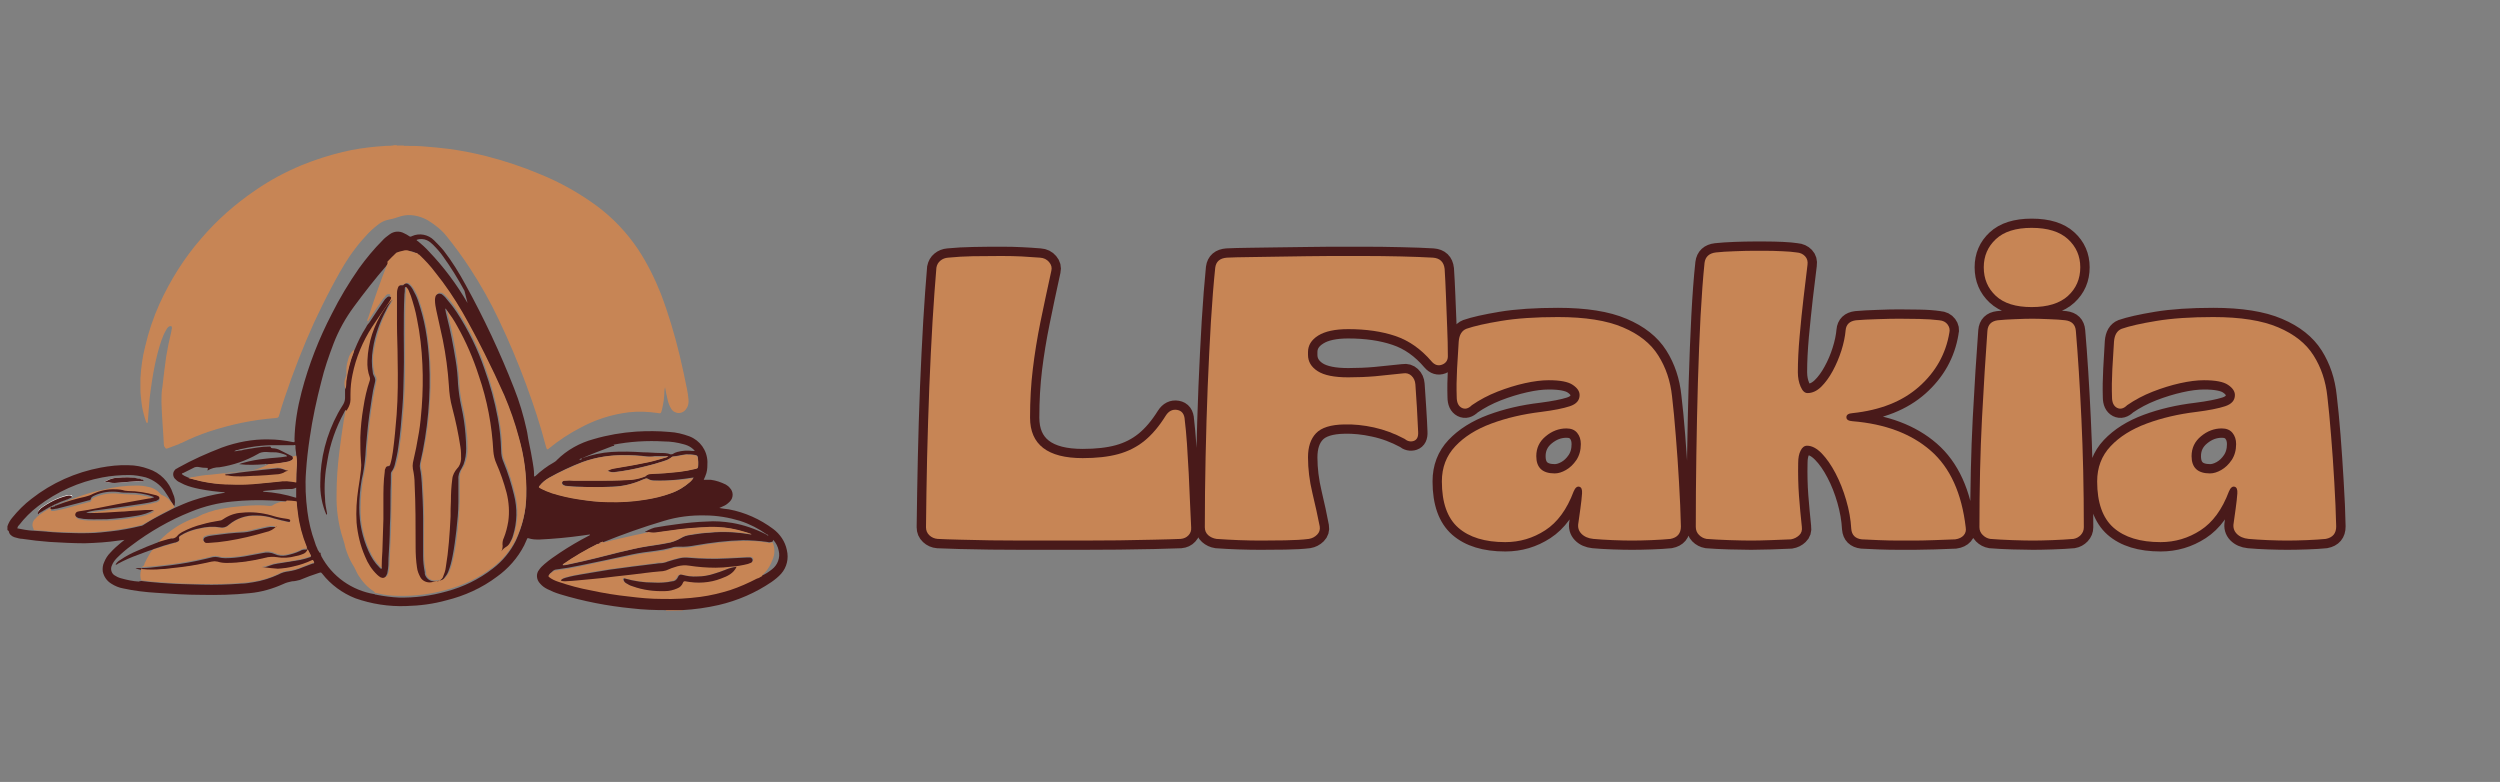<svg xmlns="http://www.w3.org/2000/svg" xmlns:xlink="http://www.w3.org/1999/xlink" width="470" zoomAndPan="magnify" viewBox="0 0 352.5 110.25" height="147" preserveAspectRatio="xMidYMid meet"><rect x="0" y="0" width="352.5" height="110.25" fill="#808080" stroke="none"/><defs><g></g><clipPath id="e7c0bc1ac9"><path d="M 19 20.566 L 98 20.566 L 98 64 L 19 64 Z M 19 20.566 " clip-rule="nonzero"></path></clipPath><clipPath id="68ea3a5092"><path d="M 93 85 L 97 85 L 97 86.121 L 93 86.121 Z M 93 85 " clip-rule="nonzero"></path></clipPath><clipPath id="960a195294"><path d="M 1 32 L 111.191 32 L 111.191 86.121 L 1 86.121 Z M 1 32 " clip-rule="nonzero"></path></clipPath></defs><g clip-path="url(#e7c0bc1ac9)"><path fill="#c78555" d="M 56.883 20.566 C 57.934 20.566 58.938 20.566 59.992 20.664 C 61.09 20.758 62.238 20.855 63.34 21 C 65.062 21.238 66.785 21.574 68.508 22.004 C 71.141 22.672 73.723 23.535 76.211 24.586 C 79.035 25.734 81.664 27.219 84.152 29.039 C 86.402 30.711 88.363 32.77 89.941 35.113 C 91.234 37.074 92.285 39.18 93.148 41.336 C 94.25 44.207 95.109 47.125 95.828 50.09 C 96.211 51.672 96.547 53.297 96.879 54.926 C 96.977 55.355 97.023 55.832 97.07 56.266 C 97.121 56.742 97.07 57.223 96.785 57.605 C 96.449 58.18 95.73 58.418 95.109 58.082 C 94.918 57.988 94.773 57.844 94.68 57.699 C 94.391 57.27 94.199 56.742 94.105 56.215 C 93.961 55.691 93.867 55.117 93.77 54.59 C 93.723 54.781 93.676 55.02 93.676 55.211 C 93.676 56.074 93.531 56.934 93.34 57.746 C 93.195 58.32 93.195 58.32 92.668 58.227 C 91.328 58.035 89.988 57.988 88.699 58.129 C 86.258 58.418 83.867 59.184 81.715 60.379 C 80.23 61.145 78.793 62.102 77.504 63.152 C 77.168 63.441 77.121 63.441 76.977 62.961 C 76.211 59.996 75.254 57.125 74.199 54.254 C 73.055 51.145 71.762 48.082 70.324 45.066 C 69.129 42.531 67.742 40.09 66.211 37.746 C 65.207 36.215 64.152 34.781 63.004 33.344 C 62.289 32.434 61.379 31.719 60.375 31.094 C 59.559 30.617 58.602 30.328 57.645 30.328 C 57.168 30.328 56.691 30.426 56.258 30.57 C 55.734 30.762 55.207 30.902 54.68 31 C 54.25 31.094 53.82 31.285 53.438 31.574 C 52.719 32.102 52.047 32.723 51.473 33.391 C 50.66 34.254 49.941 35.211 49.273 36.168 C 48.316 37.602 47.504 39.086 46.691 40.617 C 45.875 42.148 45.062 43.824 44.297 45.449 C 42.719 48.941 41.332 52.484 40.137 56.074 C 39.848 56.887 39.609 57.699 39.371 58.512 C 39.273 58.895 39.227 58.895 38.844 58.945 C 35.637 59.184 32.527 59.852 29.465 60.855 C 28.172 61.289 26.883 61.812 25.637 62.438 C 25.492 62.484 25.352 62.531 25.207 62.629 L 23.676 63.203 C 23.391 63.297 23.391 63.297 23.246 63.059 C 23.148 62.961 23.102 62.82 23.102 62.629 C 23.008 60.664 22.816 58.703 22.766 56.742 C 22.766 55.977 22.766 55.211 22.91 54.492 C 23.055 53.059 23.246 51.672 23.438 50.234 C 23.629 49.086 23.867 47.938 24.156 46.742 C 24.156 46.598 24.203 46.453 24.25 46.262 C 24.25 45.977 24.105 45.93 23.867 46.023 C 23.676 46.121 23.531 46.312 23.438 46.504 C 23.148 46.98 22.957 47.461 22.766 47.984 C 22.383 49.086 22.098 50.234 21.859 51.336 C 21.523 52.961 21.285 54.59 21.094 56.215 C 20.996 57.223 20.949 58.227 20.852 59.277 C 20.852 59.422 20.852 59.566 20.758 59.66 C 20.613 59.613 20.613 59.469 20.566 59.375 C 20.277 58.512 20.039 57.605 19.945 56.695 C 19.895 56.121 19.801 55.547 19.801 54.926 C 19.801 54.301 19.801 53.871 19.801 53.344 C 19.895 51.812 20.086 50.332 20.469 48.848 C 20.949 46.789 21.617 44.781 22.48 42.867 C 24.012 39.516 25.973 36.359 28.414 33.582 C 30.66 30.953 33.246 28.703 36.066 26.789 C 38.078 25.402 40.23 24.254 42.527 23.297 C 44.395 22.531 46.355 21.906 48.316 21.43 C 49.895 21.047 51.523 20.809 53.148 20.664 L 54.441 20.566 C 54.824 20.566 55.207 20.566 55.59 20.473 L 55.926 20.473 C 55.973 20.566 56.066 20.52 56.164 20.52 L 57.023 20.52 Z M 56.883 20.566 " fill-opacity="1" fill-rule="nonzero"></path></g><g clip-path="url(#68ea3a5092)"><path fill="#c78555" d="M 93.914 86.121 L 93.914 86.027 C 93.914 86.027 96.258 85.977 96.258 85.977 L 96.258 86.074 C 96.258 86.074 93.914 86.121 93.914 86.121 Z M 93.914 86.121 " fill-opacity="1" fill-rule="nonzero"></path></g><g clip-path="url(#960a195294)"><path fill="#491a1a" d="M 1.047 74.734 L 1.047 74.207 C 1.188 73.777 1.426 73.348 1.715 73.012 C 2.527 72.008 3.438 71.098 4.441 70.332 C 7.312 68.082 10.66 66.598 14.203 65.93 C 15.496 65.691 16.785 65.547 18.078 65.594 C 19.082 65.594 20.039 65.785 20.949 66.121 C 22.574 66.648 23.867 67.938 24.395 69.613 C 24.633 70.094 24.73 70.668 24.633 71.191 C 24.633 71.242 24.633 71.289 24.539 71.336 C 24.25 70.906 23.965 70.426 23.676 69.949 C 23.531 69.711 23.34 69.469 23.199 69.23 C 22.574 68.32 21.617 67.652 20.566 67.316 C 19.801 67.125 18.988 66.98 18.223 66.98 C 16.93 66.98 15.688 67.078 14.441 67.316 C 11.141 67.938 8.031 69.328 5.352 71.383 C 4.348 72.148 3.438 73.059 2.672 74.062 C 2.527 74.16 2.48 74.352 2.434 74.496 C 3.148 74.637 3.867 74.781 4.586 74.828 C 4.586 74.828 4.68 74.828 4.73 74.828 L 6.117 74.926 C 6.977 75.02 7.887 75.07 8.797 75.117 C 10.086 75.164 11.426 75.211 12.719 75.164 C 13.676 75.164 14.633 75.02 15.59 74.926 C 17.027 74.781 18.461 74.496 19.848 74.16 C 20.039 74.16 20.23 74.016 20.375 73.922 C 21.188 73.395 22.051 72.914 22.91 72.484 C 23.484 72.199 24.012 71.91 24.586 71.625 C 25.445 71.242 26.309 70.859 27.168 70.57 C 28.555 70.094 29.992 69.758 31.426 69.52 C 31.523 69.52 31.617 69.52 31.715 69.422 C 30.52 69.328 29.32 69.184 28.125 68.945 C 27.406 68.801 26.641 68.609 25.973 68.32 C 25.684 68.18 25.398 68.035 25.113 67.891 C 24.969 67.797 24.871 67.699 24.777 67.605 C 24.395 67.316 24.297 66.742 24.586 66.359 C 24.68 66.215 24.777 66.121 24.922 66.074 L 25.16 65.93 C 27.121 64.828 29.18 63.918 31.285 63.105 C 33.391 62.34 35.637 61.91 37.84 61.957 C 39.035 61.957 40.184 62.102 41.332 62.34 L 41.523 62.34 C 41.523 62.195 41.57 62.102 41.523 61.957 C 41.57 59.711 41.953 57.461 42.527 55.258 C 43.531 51.43 44.969 47.746 46.785 44.254 C 47.887 42.051 49.18 39.898 50.613 37.84 C 51.617 36.453 52.719 35.113 53.914 33.918 C 54.203 33.582 54.586 33.297 54.918 33.059 C 55.543 32.578 56.355 32.531 57.023 32.914 C 57.266 33.008 57.457 33.152 57.695 33.297 C 57.789 33.391 57.934 33.391 58.078 33.297 C 59.129 32.816 60.375 33.059 61.188 33.871 C 61.664 34.348 62.145 34.828 62.574 35.355 C 63.723 36.836 64.727 38.465 65.637 40.137 C 68.219 44.828 70.516 49.707 72.48 54.734 C 73.246 56.648 73.816 58.609 74.25 60.57 C 74.391 61.145 74.441 61.766 74.582 62.387 C 74.773 63.297 74.965 64.254 75.109 65.164 C 75.207 65.738 75.301 66.312 75.301 66.887 L 75.301 67.172 C 75.398 67.172 75.445 67.172 75.492 67.125 C 76.258 66.406 77.121 65.738 78.078 65.211 C 78.219 65.117 78.41 65.02 78.508 64.875 C 79.941 63.441 81.762 62.438 83.723 61.91 C 85.684 61.336 87.645 61 89.703 60.855 C 91.281 60.762 92.812 60.762 94.391 60.906 C 95.348 60.953 96.305 61.191 97.215 61.527 C 98.699 62.102 99.703 63.488 99.75 65.117 C 99.75 65.641 99.75 66.168 99.605 66.695 C 99.512 67.031 99.367 67.316 99.223 67.652 C 99.559 67.652 99.895 67.652 100.23 67.652 C 100.945 67.746 101.664 67.988 102.336 68.32 C 102.574 68.465 102.766 68.609 102.91 68.801 C 103.434 69.328 103.434 70.188 102.91 70.715 C 102.621 71 102.336 71.242 101.953 71.383 L 101.426 71.625 C 101.902 71.719 102.336 71.766 102.766 71.816 C 105.062 72.246 107.168 73.203 109.031 74.59 C 109.988 75.309 110.707 76.359 110.945 77.559 C 111.234 78.754 110.945 79.996 110.133 80.906 C 109.75 81.336 109.273 81.719 108.793 82.055 C 106.543 83.586 104.008 84.688 101.328 85.309 C 99.656 85.691 97.934 85.93 96.211 86.027 L 93.914 86.027 C 92.336 86.027 90.707 85.977 89.129 85.785 C 85.684 85.453 82.238 84.781 78.938 83.777 C 78.316 83.586 77.742 83.348 77.168 83.059 C 76.785 82.867 76.449 82.629 76.164 82.293 C 75.637 81.77 75.539 80.906 76.02 80.332 C 76.211 80.047 76.496 79.758 76.785 79.52 C 77.453 78.945 78.219 78.418 78.938 77.941 C 80.23 77.078 81.617 76.266 83.004 75.547 C 83.102 75.547 83.148 75.453 83.195 75.355 L 82.191 75.5 C 80.184 75.785 78.125 75.977 76.066 76.074 C 75.539 76.074 75.016 76.074 74.488 75.883 C 74.344 75.883 74.344 75.883 74.297 76.027 C 74.152 76.312 74.059 76.602 73.914 76.887 C 73.004 78.656 71.664 80.188 70.039 81.336 C 67.934 82.918 65.492 84.016 62.957 84.641 C 61.09 85.164 59.176 85.406 57.266 85.453 C 54.824 85.547 52.383 85.164 50.086 84.352 C 48.27 83.633 46.641 82.438 45.445 80.906 C 45.254 80.668 45.254 80.715 45.016 80.762 C 44.105 81.051 43.195 81.387 42.289 81.77 C 41.906 81.863 41.57 81.961 41.188 81.961 C 40.758 82.055 40.328 82.152 39.945 82.344 C 38.461 83.012 36.832 83.492 35.207 83.633 C 32.91 83.875 30.66 83.922 28.363 83.875 C 26.258 83.875 24.156 83.73 22.051 83.586 C 20.469 83.492 18.891 83.301 17.359 82.965 C 16.785 82.867 16.211 82.629 15.688 82.293 C 15.062 81.91 14.633 81.289 14.488 80.57 C 14.441 80.141 14.488 79.664 14.68 79.281 C 14.871 78.801 15.16 78.324 15.543 77.941 C 16.02 77.414 16.547 76.934 17.074 76.504 L 17.551 76.121 L 16.738 76.219 C 15.16 76.457 13.582 76.551 11.953 76.602 C 10.277 76.602 8.605 76.504 6.977 76.41 C 5.688 76.312 4.395 76.168 3.148 75.977 C 2.766 75.977 2.383 75.836 2 75.738 C 1.617 75.594 1.285 75.309 1.234 74.879 Z M 33.676 63.535 C 33.914 63.535 34.203 63.488 34.441 63.395 C 35.062 63.297 35.637 63.203 36.258 63.105 C 36.832 63.012 37.406 62.961 37.98 62.961 C 38.031 62.961 38.172 62.961 38.172 63.012 C 38.172 63.203 38.316 63.152 38.414 63.203 C 38.797 63.203 39.18 63.297 39.512 63.488 C 40.086 63.777 40.66 64.062 41.234 64.352 C 41.379 64.637 41.332 64.781 41.043 64.926 C 40.852 65.02 40.66 65.066 40.469 65.117 C 39.609 65.309 38.746 65.402 37.887 65.449 L 37.551 65.449 C 37.504 65.402 37.406 65.402 37.359 65.449 C 36.164 65.547 34.918 65.594 33.723 65.449 C 33.914 65.355 34.105 65.309 34.297 65.258 C 35.301 64.973 36.355 64.781 37.359 64.684 C 38.363 64.543 39.418 64.543 40.469 64.352 C 40.469 64.352 40.469 64.301 40.422 64.254 C 40.422 64.254 40.375 64.207 40.328 64.16 C 39.848 63.969 39.371 63.824 38.891 63.777 C 38.414 63.777 37.98 63.777 37.504 63.727 C 37.121 63.727 36.691 63.777 36.355 64.016 C 34.68 64.973 32.863 65.594 30.949 65.883 C 30.375 65.883 29.754 66.023 29.273 66.359 C 29.227 66.215 29.371 66.121 29.273 65.977 C 28.797 65.977 28.363 65.93 27.887 65.832 C 27.742 65.832 27.598 65.832 27.457 65.883 L 25.828 66.695 C 25.781 66.695 25.684 66.695 25.637 66.84 C 25.734 66.934 25.828 66.98 25.973 67.078 C 26.164 67.172 26.402 67.27 26.594 67.363 C 26.641 67.363 26.691 67.363 26.738 67.414 C 28.605 67.988 30.52 68.273 32.434 68.273 C 33.531 68.273 34.586 68.273 35.684 68.227 C 36.832 68.129 37.98 68.035 39.18 67.891 C 40.039 67.746 40.902 67.797 41.762 67.988 C 41.762 67.172 41.762 66.406 41.855 65.594 C 41.906 65.117 41.855 64.59 41.762 64.16 C 41.762 63.727 41.617 63.297 41.664 62.867 C 41.664 62.723 41.523 62.723 41.426 62.77 L 39.562 62.77 C 37.742 62.723 35.926 62.867 34.105 63.297 C 33.914 63.297 33.723 63.395 33.531 63.441 C 33.34 63.441 33.148 63.535 33.008 63.633 C 33.246 63.633 33.438 63.586 33.676 63.535 Z M 65.492 41 C 64.586 39.324 63.578 37.699 62.48 36.168 C 62.047 35.547 61.57 35.02 61.043 34.492 C 60.805 34.254 60.516 34.016 60.184 33.871 C 59.75 33.68 59.227 33.633 58.746 33.824 C 58.746 33.918 58.844 33.965 58.938 34.016 C 59.465 34.445 59.992 34.922 60.469 35.449 C 62.574 37.648 64.395 40.09 65.922 42.723 M 37.121 69.328 C 38.699 69.422 40.23 69.711 41.762 70.188 L 41.762 68.754 C 41.477 68.895 41.188 68.992 40.902 68.945 C 39.656 68.945 38.363 69.137 37.121 69.23 M 107.453 81.145 C 107.934 80.953 108.41 80.621 108.84 80.285 C 109.656 79.664 110.039 78.609 109.797 77.652 C 109.703 77.078 109.414 76.551 109.031 76.121 L 108.938 76.359 C 108.699 76.457 108.41 76.504 108.172 76.41 C 107.07 76.266 105.922 76.168 104.773 76.168 C 102.527 76.219 100.277 76.504 98.074 76.887 C 97.312 77.031 96.547 77.125 95.781 77.078 C 95.398 77.078 95.016 77.078 94.68 77.223 C 93.961 77.414 93.195 77.559 92.477 77.652 C 91.328 77.797 90.18 77.941 89.082 78.18 C 86.688 78.707 84.25 79.23 81.855 79.711 C 80.758 79.949 79.609 80.141 78.508 80.285 C 78.316 80.285 78.078 80.379 77.934 80.523 C 77.789 80.668 77.695 80.762 77.551 80.859 C 77.359 81.098 77.359 81.145 77.551 81.289 C 77.887 81.527 78.316 81.719 78.699 81.863 C 80.23 82.391 81.809 82.82 83.387 83.109 C 85.156 83.492 86.977 83.73 88.746 83.969 C 90.277 84.16 91.809 84.258 93.34 84.305 C 95.156 84.352 96.977 84.305 98.793 84.016 C 100.23 83.824 101.617 83.492 103.004 83.059 C 104.297 82.629 105.539 82.055 106.785 81.434 C 107.023 81.336 107.215 81.242 107.453 81.098 C 107.453 81.098 107.453 81.098 107.5 81.051 Z M 85.016 76.41 C 84.773 76.457 84.582 76.551 84.391 76.695 L 84.25 76.695 C 82.574 77.559 80.949 78.516 79.418 79.566 C 79.418 79.566 79.32 79.566 79.367 79.711 C 79.75 79.711 80.133 79.613 80.516 79.52 C 82.812 79.039 85.062 78.465 87.312 77.891 C 88.652 77.559 89.988 77.223 91.379 77.031 C 92.238 76.887 93.102 76.793 94.008 76.602 C 94.727 76.504 95.398 76.219 96.02 75.883 C 96.402 75.645 96.832 75.5 97.262 75.453 C 98.172 75.309 99.082 75.164 100.039 75.117 C 101.953 74.926 103.867 75.02 105.781 75.355 C 105.828 75.355 105.922 75.355 105.969 75.355 C 105.637 75.211 105.301 75.117 104.965 75.02 C 103.723 74.637 102.477 74.398 101.188 74.352 C 100.371 74.352 99.605 74.352 98.793 74.398 C 97.836 74.445 96.879 74.543 95.973 74.637 C 94.918 74.781 93.867 74.926 92.812 75.07 C 92.383 75.164 91.902 75.164 91.473 75.07 L 91.234 75.07 C 91.137 74.926 90.996 75.07 90.945 74.926 C 91.09 74.926 91.281 74.828 91.426 74.734 C 91.711 74.59 92 74.496 92.285 74.398 C 93.34 74.207 94.344 74.062 95.398 73.922 C 96.785 73.73 98.172 73.586 99.605 73.539 C 100.805 73.441 102.047 73.539 103.242 73.73 C 104.918 74.016 106.543 74.59 108.027 75.355 C 108.125 75.453 108.219 75.5 108.363 75.547 C 108.266 75.402 108.219 75.355 108.125 75.355 C 106.977 74.543 105.684 73.871 104.344 73.441 C 102.766 72.965 101.09 72.676 99.414 72.676 C 97.453 72.629 95.492 72.867 93.625 73.441 C 90.707 74.305 87.887 75.309 85.016 76.457 Z M 82 64.59 C 82 64.59 82.094 64.59 82.145 64.59 C 83.434 64.109 84.824 63.824 86.211 63.727 C 87.695 63.633 89.227 63.68 90.707 63.777 C 91.52 63.777 92.285 63.871 93.102 63.871 C 93.578 63.871 94.105 63.871 94.535 64.062 C 94.633 64.062 94.773 64.062 94.871 64.016 C 95.062 63.871 95.301 63.777 95.492 63.727 C 96.211 63.535 96.93 63.488 97.645 63.586 C 97.742 63.586 97.836 63.586 97.98 63.586 C 97.836 63.395 97.645 63.25 97.453 63.105 C 97.121 62.867 96.738 62.723 96.355 62.629 C 95.492 62.387 94.582 62.246 93.676 62.246 C 91.234 62.102 88.793 62.246 86.402 62.723 L 86.594 62.723 L 86.594 62.867 C 86.449 62.867 86.305 62.914 86.211 62.961 C 84.824 63.488 83.387 64.016 82 64.637 C 81.855 64.637 81.762 64.734 81.664 64.828 C 81.855 64.828 82 64.828 82.047 64.684 Z M 19.656 81.91 C 19.703 81.961 19.801 81.961 19.895 81.91 C 20.852 82.055 21.809 82.102 22.766 82.199 C 24.68 82.344 26.594 82.391 28.461 82.438 C 30.277 82.484 32.098 82.438 33.961 82.293 C 34.535 82.293 35.109 82.199 35.684 82.102 C 36.93 81.91 38.125 81.527 39.273 81.004 C 39.703 80.762 40.184 80.621 40.66 80.57 C 41.332 80.477 42 80.285 42.672 79.996 C 43.148 79.805 43.578 79.664 44.059 79.473 C 44.105 79.473 44.203 79.473 44.25 79.422 C 44.25 79.422 44.297 79.422 44.297 79.375 C 44.297 79.281 44.25 79.184 44.152 79.09 C 44.059 78.992 44.012 79.09 43.961 79.09 C 43.148 79.473 42.289 79.805 41.426 79.949 C 40.66 80.141 39.945 80.238 39.18 80.285 C 38.414 80.285 37.648 80.188 36.883 80.047 C 37.266 80.047 37.648 79.902 38.031 79.758 C 38.414 79.613 38.746 79.52 39.129 79.473 C 40.23 79.281 41.285 79.137 42.383 78.945 C 42.863 78.848 43.293 78.707 43.723 78.562 C 43.82 78.562 43.867 78.465 43.82 78.371 C 43.676 78.082 43.578 77.844 43.387 77.508 C 43.293 77.844 43.004 78.133 42.672 78.227 C 42.336 78.371 42 78.465 41.664 78.516 C 40.805 78.754 39.945 78.801 39.035 78.656 C 38.461 78.562 37.887 78.562 37.359 78.754 C 35.59 79.184 33.77 79.422 31.953 79.473 C 31.523 79.473 31.043 79.473 30.66 79.281 C 30.422 79.184 30.137 79.184 29.848 79.281 L 28.988 79.473 C 27.457 79.805 25.926 79.996 24.348 80.188 C 23.82 80.238 23.34 80.285 22.863 80.332 C 21.906 80.43 20.949 80.43 19.992 80.332 C 19.703 80.332 19.418 80.238 19.129 80.141 C 19.18 80.047 19.273 80.141 19.371 80.094 L 19.703 80.094 C 19.848 80.094 19.992 80.141 20.137 80.094 C 20.902 80.094 21.617 79.996 22.383 79.902 C 23.391 79.805 24.348 79.664 25.352 79.52 C 26.93 79.281 28.461 78.945 29.992 78.562 C 30.23 78.516 30.469 78.516 30.711 78.562 C 31.043 78.656 31.426 78.707 31.762 78.707 C 32.672 78.707 33.531 78.609 34.441 78.465 C 35.301 78.324 36.164 78.133 37.023 77.988 C 37.598 77.844 38.223 77.891 38.746 78.133 C 39.227 78.371 39.801 78.418 40.328 78.324 C 40.996 78.18 41.664 77.988 42.289 77.699 C 42.574 77.508 42.91 77.461 43.246 77.508 C 43.246 77.508 43.246 77.461 43.246 77.414 L 43.246 77.223 C 42.574 75.691 42.145 74.062 41.953 72.438 C 41.906 71.957 41.809 71.48 41.809 71 C 41.809 70.906 41.809 70.809 41.664 70.809 C 41.234 70.809 40.805 70.762 40.375 70.715 C 39.703 70.617 38.988 70.617 38.316 70.57 C 36.449 70.477 34.586 70.523 32.719 70.715 C 30.758 70.906 28.797 71.383 26.93 72.148 C 23.914 73.348 21.094 74.973 18.508 76.934 C 17.789 77.461 17.121 78.035 16.5 78.656 C 16.211 78.945 15.926 79.328 15.781 79.711 C 15.543 80.188 15.688 80.812 16.117 81.098 C 16.402 81.289 16.691 81.434 17.027 81.527 C 17.887 81.77 18.746 81.961 19.656 82.008 Z M 54.727 37.219 L 54.535 37.41 C 52.91 39.277 51.379 41.238 49.895 43.25 C 48.699 44.875 47.742 46.598 47.023 48.465 C 46.355 50.234 45.734 52.004 45.301 53.824 C 44.633 56.406 44.059 59.039 43.676 61.719 C 43.438 63.297 43.246 64.926 43.148 66.504 C 43.004 68.371 43.102 70.234 43.34 72.102 C 43.531 73.586 43.867 75.02 44.395 76.457 C 44.441 76.602 44.488 76.742 44.535 76.887 L 44.727 77.316 C 44.777 77.461 44.824 77.605 44.918 77.699 C 45.016 77.797 44.969 77.988 45.207 77.941 C 45.207 78.082 45.207 78.227 45.301 78.371 C 45.301 78.371 45.301 78.371 45.301 78.418 C 46.832 81.289 49.609 83.25 52.812 83.777 C 52.91 83.875 53.055 83.824 53.148 83.875 C 54.152 84.066 55.16 84.207 56.211 84.258 C 58.508 84.305 60.758 84.016 62.957 83.395 C 65.301 82.773 67.551 81.672 69.465 80.188 C 70.852 79.137 71.953 77.797 72.719 76.266 C 73.629 74.305 74.152 72.148 74.199 69.996 C 74.25 67.223 73.914 64.445 73.148 61.812 C 72.574 59.805 71.906 57.797 71.09 55.883 C 69.32 51.91 67.359 47.984 65.207 44.207 C 64.105 42.242 62.812 40.379 61.379 38.605 C 60.66 37.699 59.895 36.883 59.082 36.117 C 59.082 36.117 59.082 36.07 59.035 36.07 C 59.035 36.07 59.035 36.023 58.938 36.023 C 58.652 35.641 58.219 35.402 57.742 35.449 L 57.215 35.449 C 56.785 35.449 56.355 35.641 56.066 35.93 L 55.973 35.93 C 55.543 36.309 55.16 36.742 54.824 37.172 C 54.777 37.172 54.727 37.266 54.777 37.316 Z M 97.836 67.316 C 96.977 67.461 96.113 67.555 95.254 67.652 C 94.297 67.746 93.293 67.797 92.285 67.746 C 91.953 67.746 91.664 67.699 91.379 67.508 C 91.234 67.414 91.09 67.414 90.945 67.508 C 90.852 67.508 90.754 67.555 90.66 67.605 C 89.32 68.227 87.887 68.562 86.402 68.609 C 84.727 68.703 83.004 68.703 81.332 68.609 C 80.852 68.609 80.422 68.562 79.941 68.512 C 79.75 68.512 79.609 68.465 79.465 68.371 C 79.32 68.32 79.227 68.129 79.273 67.988 C 79.273 67.844 79.418 67.746 79.609 67.746 C 80.086 67.699 80.516 67.699 80.996 67.746 C 81.09 67.746 81.188 67.746 81.281 67.746 L 84.105 67.746 C 85.59 67.746 87.07 67.746 88.508 67.652 C 89.32 67.652 90.086 67.461 90.805 67.223 C 90.898 67.223 91.043 67.172 91.09 67.078 C 91.281 66.84 91.57 66.742 91.902 66.789 C 93.195 66.789 94.488 66.648 95.781 66.504 C 96.594 66.406 97.359 66.266 98.125 66.074 C 98.41 66.023 98.41 65.977 98.457 65.691 C 98.457 65.309 98.457 64.875 98.41 64.492 C 98.41 64.301 98.219 64.16 98.074 64.16 C 97.645 64.062 97.215 64.062 96.785 64.062 C 96.164 64.109 95.539 64.301 94.918 64.352 C 94.871 64.352 94.824 64.352 94.773 64.398 C 94.488 64.637 94.152 64.828 93.816 64.926 C 92.859 65.258 91.855 65.547 90.805 65.785 C 89.465 66.121 88.078 66.406 86.688 66.551 C 86.355 66.598 85.973 66.551 85.684 66.359 C 85.973 66.168 86.305 66.074 86.641 66.023 C 87.98 65.785 89.32 65.594 90.613 65.309 C 91.664 65.117 92.766 64.828 93.816 64.492 C 93.961 64.492 94.105 64.398 94.25 64.301 C 94.105 64.301 93.961 64.301 93.816 64.301 L 92.336 64.301 C 91.953 64.398 91.57 64.398 91.188 64.352 C 90.133 64.207 89.082 64.16 88.027 64.16 C 86.066 64.16 84.059 64.445 82.191 65.117 C 80.516 65.738 78.938 66.504 77.406 67.363 C 76.93 67.652 76.496 67.988 76.164 68.418 C 75.973 68.609 75.973 68.656 76.211 68.801 C 76.738 69.086 77.312 69.328 77.887 69.52 C 79.129 69.902 80.375 70.188 81.664 70.379 C 83.004 70.617 84.391 70.762 85.73 70.762 C 87.504 70.809 89.273 70.715 90.996 70.426 C 92.238 70.234 93.434 69.949 94.633 69.52 C 95.637 69.184 96.547 68.609 97.312 67.938 C 97.551 67.699 97.742 67.461 97.887 67.172 Z M 97.836 67.316 " fill-opacity="1" fill-rule="nonzero"></path></g><path fill="#c78555" d="M 24.586 71.527 C 24.012 71.816 23.484 72.102 22.91 72.391 C 22.051 72.82 21.234 73.348 20.375 73.824 C 20.23 73.922 20.039 74.016 19.848 74.062 C 18.461 74.398 17.027 74.637 15.59 74.828 C 14.633 74.926 13.676 75.02 12.719 75.07 C 11.426 75.117 10.086 75.07 8.797 75.02 C 7.887 75.02 7.027 74.926 6.117 74.828 L 4.73 74.734 C 4.73 74.734 4.633 74.734 4.586 74.734 C 4.633 74.734 4.73 74.734 4.777 74.637 C 4.441 74.16 4.539 73.488 5.016 73.105 C 5.113 72.965 5.254 72.867 5.352 72.773 C 5.879 72.34 6.5 71.957 7.121 71.625 C 7.168 71.625 7.219 71.527 7.312 71.625 C 7.312 71.625 7.312 71.672 7.266 71.719 C 7.219 71.766 7.121 71.863 7.168 71.957 C 7.219 72.055 7.312 72.055 7.41 72.055 C 7.648 72.055 7.84 72.008 8.078 71.957 C 9.082 71.766 10.039 71.48 11.043 71.191 L 12.48 70.809 C 12.625 70.809 12.816 70.762 12.863 70.57 C 12.91 70.379 13.102 70.234 13.293 70.141 C 14.395 69.66 15.59 69.469 16.785 69.613 C 17.266 69.66 17.742 69.711 18.223 69.711 C 19.32 69.711 20.469 69.852 21.523 70.234 C 21.617 70.234 21.715 70.234 21.762 70.379 C 21.523 70.477 21.285 70.523 21.043 70.523 C 19.562 70.809 18.031 71.051 16.547 71.336 C 14.73 71.672 12.957 72.102 11.141 72.34 C 11.094 72.34 10.996 72.34 10.949 72.391 C 10.758 72.438 10.613 72.676 10.711 72.867 C 10.711 72.965 10.758 73.012 10.852 73.059 C 10.996 73.156 11.141 73.25 11.285 73.25 C 11.715 73.348 12.098 73.395 12.527 73.395 C 13.438 73.395 14.297 73.395 15.207 73.395 C 16.594 73.348 17.98 73.156 19.371 72.914 C 20.23 72.82 21.043 72.531 21.809 72.102 C 21.617 72.102 21.426 72.102 21.234 72.102 C 20.996 72.055 20.805 72.055 20.566 72.102 C 19.848 72.102 19.082 72.199 18.363 72.246 C 17.887 72.246 17.457 72.293 16.977 72.34 C 15.543 72.438 14.156 72.531 12.719 72.531 C 12.527 72.531 12.383 72.531 12.242 72.438 C 12.816 72.293 13.438 72.148 14.012 72.102 C 14.969 71.957 15.879 71.863 16.836 71.719 C 17.887 71.574 18.938 71.434 20.039 71.242 C 20.66 71.145 21.285 71.051 21.906 70.859 C 22.098 70.859 22.242 70.762 22.383 70.668 C 22.527 70.57 22.574 70.379 22.48 70.234 C 22.48 70.188 22.383 70.141 22.336 70.094 C 22.191 70.043 22.098 69.996 21.953 69.949 C 20.711 69.613 19.371 69.422 18.078 69.375 C 17.934 69.375 17.789 69.375 17.648 69.328 C 17.219 69.184 16.738 69.137 16.262 69.137 C 15.207 69.137 14.156 69.328 13.199 69.758 C 12.816 69.949 12.434 70.094 12.051 70.188 C 10.711 70.477 9.418 70.859 8.176 71.336 C 8.078 71.336 7.934 71.48 7.84 71.434 C 7.84 71.336 7.887 71.336 7.934 71.336 L 8.652 71 C 10.566 70.141 12.527 69.469 14.586 69.039 C 16.117 68.656 17.695 68.465 19.273 68.465 C 19.801 68.465 20.375 68.512 20.902 68.656 C 21.57 68.754 22.191 69.137 22.625 69.66 C 22.719 69.758 22.816 69.805 22.957 69.852 C 23.391 70.043 23.773 70.332 24.059 70.715 C 24.25 70.906 24.395 71.145 24.539 71.383 C 24.539 71.48 24.539 71.574 24.633 71.625 Z M 24.586 71.527 " fill-opacity="1" fill-rule="nonzero"></path><path fill="#fdfdfd" d="M 20.23 67.844 C 20.23 67.746 20.086 67.652 19.945 67.605 C 19.801 67.555 19.656 67.508 19.465 67.461 C 18.508 67.316 17.504 67.27 16.547 67.363 C 16.164 67.363 15.781 67.461 15.398 67.605 C 15.16 67.746 14.922 67.844 14.633 67.891 C 14.824 67.891 14.969 67.891 15.16 67.988 C 15.543 68.129 15.973 68.129 16.402 68.082 C 17.648 67.988 18.891 67.891 20.137 67.844 C 20.137 67.844 20.137 67.844 20.184 67.844 Z M 5.398 72.531 C 5.59 72.34 5.781 72.148 6.02 72.008 C 7.168 71.289 8.367 70.715 9.656 70.285 C 9.801 70.234 9.945 70.188 10.086 70.094 C 10.23 69.996 10.184 70.043 10.184 69.949 C 10.184 69.902 10.137 69.805 10.039 69.805 C 9.848 69.805 9.656 69.805 9.512 69.805 C 8.176 70.141 6.93 70.762 5.828 71.574 C 5.688 71.672 5.543 71.816 5.445 72.008 C 5.352 72.148 5.305 72.246 5.445 72.438 Z M 5.398 72.531 " fill-opacity="1" fill-rule="nonzero"></path><path fill="#c78555" d="M 58.938 35.832 C 58.938 35.832 58.984 35.832 59.035 35.879 L 59.082 35.879 C 59.941 36.691 60.707 37.508 61.379 38.414 C 62.812 40.188 64.059 42.051 65.207 44.016 C 67.359 47.793 69.32 51.719 71.09 55.691 C 71.906 57.605 72.621 59.613 73.148 61.621 C 73.914 64.301 74.297 67.031 74.199 69.805 C 74.199 71.957 73.676 74.113 72.719 76.074 C 71.953 77.605 70.852 78.992 69.465 79.996 C 67.551 81.48 65.301 82.535 62.957 83.156 C 60.758 83.777 58.461 84.066 56.211 84.016 C 55.207 84.016 54.152 83.875 53.148 83.633 C 53.055 83.633 52.91 83.633 52.812 83.539 C 52.863 83.441 52.766 83.441 52.719 83.395 C 51.809 82.82 51.09 82.008 50.516 81.098 C 50.23 80.621 50.039 80.047 49.703 79.566 C 49.273 78.848 48.938 78.035 48.699 77.223 C 48.605 76.793 48.508 76.359 48.363 75.977 C 47.695 73.922 47.406 71.816 47.457 69.66 C 47.457 67.699 47.598 65.738 47.84 63.777 C 48.031 62.293 48.223 60.809 48.461 59.328 C 48.555 58.754 48.699 58.227 48.746 57.652 C 48.746 57.555 48.844 57.461 48.891 57.363 C 49.129 56.934 49.273 56.504 49.32 56.023 C 49.32 55.785 49.32 55.547 49.32 55.258 C 49.32 54.352 49.418 53.395 49.609 52.484 C 50.133 50.09 51.09 47.793 52.383 45.738 C 53.102 44.59 53.914 43.488 54.68 42.387 C 54.824 42.195 54.918 42.004 55.016 41.812 C 55.109 41.574 55.016 41.43 54.727 41.477 C 54.586 41.477 54.488 41.574 54.395 41.668 C 54.297 41.812 54.203 41.957 54.059 42.051 C 53.34 43.059 52.672 44.062 52 45.113 C 52 45.211 51.953 45.305 51.809 45.305 C 51.762 45.113 51.809 44.973 51.906 44.828 C 52.719 42.34 53.578 39.852 54.535 37.41 C 54.586 37.266 54.68 37.172 54.633 36.98 L 54.633 36.883 C 55.062 36.453 55.445 36.023 55.875 35.641 C 55.875 35.641 55.973 35.594 55.973 35.594 C 56.258 35.496 56.547 35.402 56.832 35.355 C 57.121 35.258 57.406 35.258 57.648 35.355 C 58.027 35.496 58.41 35.641 58.844 35.688 Z M 70.805 77.508 C 70.996 77.316 71.234 77.125 71.473 76.984 C 71.664 76.84 71.855 76.648 72 76.457 C 72.191 76.121 72.383 75.738 72.48 75.355 C 73.055 73.488 73.102 71.527 72.621 69.66 C 72.238 68.082 71.762 66.551 71.141 65.02 C 70.898 64.492 70.805 63.918 70.805 63.344 C 70.805 61.812 70.613 60.332 70.324 58.801 C 69.895 56.457 69.273 54.16 68.461 51.91 C 67.504 49.086 66.164 46.359 64.535 43.871 C 64.059 43.105 63.531 42.434 62.91 41.766 C 62.766 41.621 62.621 41.477 62.48 41.383 C 62.191 41.191 61.809 41.238 61.617 41.527 C 61.57 41.621 61.523 41.668 61.523 41.766 C 61.523 41.91 61.473 42.051 61.473 42.195 C 61.473 42.676 61.57 43.152 61.664 43.633 C 61.953 45.02 62.289 46.359 62.574 47.746 C 63.004 49.852 63.293 52.055 63.438 54.207 C 63.484 55.258 63.629 56.359 63.914 57.363 C 64.395 59.184 64.777 61 65.062 62.867 C 65.16 63.441 65.16 64.016 65.16 64.59 C 65.16 65.066 64.969 65.5 64.633 65.883 C 64.25 66.312 63.961 66.84 63.914 67.414 C 63.77 68.465 63.723 69.469 63.723 70.523 C 63.723 71.242 63.723 71.957 63.676 72.676 C 63.676 73.922 63.531 75.117 63.438 76.312 C 63.34 77.461 63.246 78.609 63.004 79.805 C 62.91 80.332 62.766 80.812 62.574 81.289 C 62.48 81.578 62.238 81.77 61.906 81.77 L 61.664 81.77 C 60.996 82.008 60.277 81.625 60.086 80.953 C 60.086 80.906 60.086 80.859 60.086 80.812 L 60.086 80.621 C 59.895 79.855 59.801 79.09 59.801 78.324 C 59.75 76.551 59.801 74.781 59.801 73.012 C 59.801 71.242 59.703 69.613 59.609 67.938 C 59.609 67.27 59.512 66.648 59.367 65.977 C 59.32 65.738 59.32 65.5 59.367 65.258 C 60.469 60.57 60.898 55.738 60.66 50.906 C 60.566 49.375 60.375 47.844 60.133 46.312 C 59.895 44.973 59.559 43.633 59.082 42.293 C 58.891 41.719 58.652 41.191 58.316 40.664 C 58.172 40.426 57.98 40.234 57.789 40.043 C 57.598 39.852 57.312 39.805 57.074 40.043 C 57.023 40.09 56.93 40.137 56.883 40.137 C 56.5 40.137 56.309 40.234 56.211 40.617 C 56.164 40.855 56.117 41.094 56.117 41.383 C 56.066 42.77 56.117 44.156 56.117 45.547 C 56.117 47.219 56.164 48.895 56.211 50.57 C 56.258 53.152 56.211 55.785 56.066 58.371 C 55.926 60.094 55.781 61.863 55.543 63.586 C 55.445 64.207 55.352 64.781 55.16 65.402 C 55.16 65.547 55.062 65.641 54.871 65.641 C 54.68 65.641 54.535 65.832 54.488 65.977 C 54.488 66.121 54.441 66.266 54.395 66.406 C 54.25 67.797 54.25 69.137 54.203 70.523 C 54.203 71.383 54.203 72.246 54.203 73.105 C 54.203 74.637 54.105 76.121 54.059 77.652 C 54.059 78.371 54.012 79.09 53.961 79.805 C 53.961 79.902 53.961 80.047 53.914 80.141 C 53.82 80.094 53.723 79.996 53.629 79.902 C 52.957 79.23 52.48 78.465 52.098 77.605 C 51.234 75.691 50.805 73.633 50.852 71.527 C 50.852 70.188 50.996 68.848 51.188 67.555 C 51.426 66.406 51.617 65.258 51.715 64.062 C 51.715 62.914 51.906 61.766 52 60.664 C 52.145 59.086 52.383 57.555 52.621 56.023 C 52.766 55.258 52.91 54.543 53.055 53.824 C 53.148 53.535 53.102 53.152 52.91 52.914 C 52.812 52.77 52.766 52.629 52.766 52.484 C 52.527 51.383 52.527 50.234 52.766 49.133 C 53.102 47.219 53.723 45.355 54.633 43.633 C 54.918 43.105 55.207 42.625 55.492 42.148 C 55.062 42.625 54.633 43.105 54.297 43.633 C 52.91 45.738 52.098 48.176 52 50.715 C 52 51.527 52.098 52.34 52.336 53.105 C 52.383 53.25 52.383 53.395 52.336 53.535 C 51.906 54.781 51.617 56.074 51.426 57.363 C 51.188 58.754 51.043 60.141 50.996 61.574 C 50.996 62.676 50.996 63.727 51.09 64.828 C 51.141 65.258 51.141 65.691 51.09 66.121 C 50.949 67.031 50.805 67.938 50.707 68.848 C 50.469 70.426 50.375 72.008 50.469 73.586 C 50.613 75.262 50.996 76.84 51.664 78.371 C 52.047 79.328 52.672 80.238 53.387 80.953 C 53.531 81.098 53.676 81.195 53.82 81.289 C 54.105 81.48 54.441 81.387 54.633 81.145 C 54.633 81.145 54.633 81.051 54.68 81.004 C 54.727 80.859 54.777 80.715 54.824 80.57 C 54.918 79.949 54.918 79.281 54.969 78.609 C 55.016 77.125 55.109 75.645 55.16 74.16 C 55.16 72.484 55.207 70.809 55.254 69.137 C 55.254 68.371 55.254 67.605 55.301 66.84 C 55.301 66.695 55.301 66.551 55.398 66.406 C 55.637 66.121 55.781 65.738 55.875 65.355 C 56.117 64.543 56.258 63.727 56.355 62.914 C 56.641 61.047 56.785 59.184 56.93 57.316 C 57.023 55.641 57.121 53.969 57.121 52.246 C 57.121 50.523 57.121 48.75 57.121 47.027 C 57.121 45.164 57.121 43.25 57.215 41.383 C 57.215 41.145 57.266 40.855 57.266 40.617 C 57.266 40.52 57.266 40.426 57.359 40.379 C 57.457 40.328 57.551 40.426 57.598 40.52 C 57.645 40.617 57.742 40.711 57.789 40.809 C 57.934 41.094 58.027 41.336 58.125 41.621 C 58.508 42.676 58.793 43.773 58.984 44.875 C 59.418 46.98 59.703 49.133 59.75 51.289 C 59.848 53.297 59.801 55.309 59.656 57.316 C 59.559 58.465 59.465 59.613 59.273 60.809 C 59.082 62.293 58.746 63.727 58.41 65.164 C 58.363 65.449 58.363 65.738 58.41 66.023 C 58.555 66.742 58.652 67.414 58.652 68.129 C 58.793 71.051 58.793 73.969 58.793 76.887 C 58.793 76.887 58.793 76.984 58.793 77.031 C 58.793 77.988 58.793 78.945 58.984 79.902 C 59.035 80.379 59.227 80.859 59.465 81.289 C 59.75 81.816 60.375 82.152 60.996 82.008 L 62.191 81.77 C 62.43 81.77 62.621 81.625 62.812 81.434 C 63.055 81.145 63.246 80.859 63.387 80.523 C 63.676 79.805 63.867 79.039 64.012 78.273 C 64.25 77.125 64.395 75.93 64.535 74.734 C 64.68 73.395 64.777 72.055 64.824 70.715 L 64.824 67.461 C 64.824 66.934 64.918 66.406 65.254 65.977 C 65.398 65.785 65.492 65.594 65.543 65.402 C 65.828 64.684 65.973 63.918 65.922 63.105 C 65.922 62.484 65.922 61.812 65.828 61.191 C 65.73 59.902 65.543 58.562 65.254 57.316 C 65.016 56.266 64.824 55.164 64.777 54.109 C 64.727 52.961 64.586 51.812 64.441 50.715 C 64.152 48.609 63.723 46.551 63.195 44.539 C 63.102 44.156 63.004 43.773 62.957 43.391 C 63.055 43.441 63.148 43.535 63.195 43.633 C 63.723 44.398 64.203 45.164 64.68 45.93 C 65.922 48.129 66.93 50.473 67.695 52.867 C 68.891 56.312 69.559 59.902 69.75 63.535 C 69.75 64.16 69.895 64.734 70.184 65.258 C 70.758 66.598 71.234 67.988 71.617 69.375 C 72 70.715 72.098 72.055 71.855 73.441 C 71.715 74.207 71.523 74.973 71.234 75.738 C 71.09 76.027 71.043 76.359 71.043 76.648 C 71.043 76.887 71.043 77.125 70.949 77.367 Z M 70.805 77.508 " fill-opacity="1" fill-rule="nonzero"></path><path fill="#c78555" d="M 107.406 81.242 C 107.215 81.387 106.977 81.527 106.734 81.578 C 105.539 82.199 104.25 82.773 102.957 83.203 C 101.57 83.633 100.18 83.969 98.746 84.16 C 96.93 84.398 95.109 84.496 93.293 84.449 C 91.762 84.449 90.23 84.305 88.699 84.113 C 86.879 83.922 85.109 83.633 83.34 83.25 C 81.762 82.965 80.184 82.535 78.652 82.008 C 78.219 81.863 77.836 81.672 77.504 81.434 C 77.262 81.242 77.262 81.195 77.504 81.004 C 77.598 80.859 77.742 80.762 77.887 80.668 C 78.027 80.523 78.27 80.43 78.461 80.43 C 79.609 80.285 80.707 80.094 81.809 79.855 C 84.199 79.328 86.641 78.801 89.035 78.324 C 90.18 78.082 91.281 77.941 92.43 77.797 C 93.195 77.699 93.914 77.605 94.633 77.367 C 94.965 77.223 95.348 77.176 95.73 77.223 C 96.496 77.223 97.262 77.223 98.027 77.031 C 100.23 76.602 102.477 76.359 104.773 76.266 C 105.922 76.266 107.023 76.312 108.172 76.504 C 108.41 76.602 108.699 76.551 108.938 76.457 C 109.273 77.223 109.273 78.133 108.938 78.898 C 108.648 79.664 108.266 80.332 107.691 80.906 C 107.598 81.004 107.453 81.051 107.453 81.242 C 107.359 81.242 107.309 81.242 107.359 81.336 Z M 79.129 81.77 C 79.32 81.816 79.559 81.863 79.801 81.863 C 80.949 81.863 82.094 81.719 83.293 81.578 C 84.488 81.434 85.59 81.336 86.785 81.195 C 87.645 81.098 88.461 81.004 89.32 80.906 C 90.562 80.762 91.809 80.621 93.102 80.477 C 93.387 80.477 93.723 80.43 94.008 80.332 C 94.535 80.094 95.062 79.902 95.59 79.758 C 96.113 79.613 96.688 79.566 97.262 79.664 C 98.508 79.855 99.75 79.949 100.996 79.949 C 101.762 79.949 102.477 79.902 103.195 79.805 C 104.008 79.758 104.773 79.613 105.539 79.422 C 105.684 79.422 105.781 79.328 105.922 79.281 C 106.113 79.23 106.211 79.039 106.211 78.848 C 106.211 78.656 106.02 78.516 105.828 78.516 C 105.684 78.516 105.59 78.516 105.445 78.516 L 102.574 78.656 C 100.805 78.754 99.031 78.754 97.262 78.562 C 96.832 78.562 96.402 78.562 95.973 78.609 C 95.398 78.754 94.824 78.898 94.25 79.09 C 93.914 79.23 93.531 79.328 93.148 79.328 C 92.859 79.328 92.574 79.328 92.285 79.422 C 91.281 79.566 90.23 79.664 89.227 79.805 C 88.219 79.949 87.07 80.094 86.02 80.238 C 84.773 80.43 83.531 80.621 82.285 80.859 C 81.473 81.004 80.613 81.145 79.801 81.387 C 79.559 81.434 79.367 81.527 79.176 81.719 Z M 103.867 79.902 C 103.293 79.949 102.719 80.141 102.145 80.379 C 101.711 80.57 101.234 80.715 100.754 80.859 C 99.941 81.145 99.082 81.289 98.219 81.289 C 97.504 81.289 96.832 81.195 96.164 81.051 C 95.922 80.953 95.59 81.051 95.492 81.336 C 95.348 81.672 95.062 81.863 94.727 81.91 C 93.867 82.102 93.004 82.199 92.094 82.102 C 90.707 82.102 89.367 81.91 88.027 81.527 C 87.887 81.48 87.789 81.527 87.836 81.719 C 87.934 81.91 88.027 82.102 88.219 82.199 C 88.508 82.391 88.793 82.535 89.129 82.629 C 90.613 83.109 92.145 83.348 93.676 83.301 C 94.25 83.301 94.871 83.156 95.398 82.918 C 95.781 82.773 96.066 82.484 96.211 82.102 C 96.273 81.941 96.387 81.879 96.547 81.91 C 98.219 82.246 99.941 82.152 101.57 81.527 C 102.477 81.242 103.34 80.859 103.77 79.902 Z M 103.867 79.902 " fill-opacity="1" fill-rule="nonzero"></path><path fill="#c78555" d="M 40.422 70.57 C 40.852 70.57 41.285 70.617 41.715 70.668 C 41.855 70.668 41.855 70.762 41.855 70.859 C 41.855 71.336 41.953 71.816 42 72.293 C 42.191 73.922 42.621 75.547 43.246 77.078 L 43.246 77.27 C 43.34 77.27 43.34 77.316 43.293 77.367 C 42.957 77.316 42.621 77.367 42.336 77.559 C 41.715 77.844 41.043 78.082 40.375 78.18 C 39.848 78.324 39.273 78.227 38.797 77.988 C 38.27 77.75 37.648 77.652 37.074 77.844 C 36.211 77.988 35.352 78.18 34.488 78.324 C 33.629 78.465 32.719 78.562 31.809 78.562 C 31.477 78.562 31.094 78.562 30.758 78.418 C 30.52 78.371 30.277 78.371 30.039 78.418 C 28.508 78.801 26.93 79.137 25.398 79.375 C 24.395 79.52 23.438 79.664 22.434 79.758 C 21.668 79.855 20.949 79.902 20.184 79.949 C 20.039 79.949 19.895 79.949 19.754 79.949 C 20.039 79.996 20.328 79.805 20.375 79.52 C 20.375 79.422 20.422 79.328 20.469 79.281 C 20.758 78.656 21.094 78.082 21.477 77.559 L 21.668 77.461 C 22.672 77.125 23.629 76.84 24.633 76.551 C 24.777 76.551 24.922 76.457 25.062 76.41 C 25.254 76.312 25.352 76.168 25.254 75.977 C 25.16 75.785 25.254 75.691 25.398 75.594 C 25.59 75.453 25.781 75.355 25.973 75.262 C 26.641 74.926 27.406 74.688 28.125 74.543 C 29.082 74.305 30.086 74.254 31.043 74.398 C 31.477 74.496 31.953 74.352 32.289 74.016 C 33.34 73.105 34.727 72.676 36.117 72.723 C 36.977 72.723 37.887 72.867 38.699 73.156 C 39.371 73.348 40.039 73.488 40.711 73.633 C 40.805 73.633 40.902 73.633 40.902 73.539 C 40.902 73.441 40.902 73.348 40.805 73.297 C 40.711 73.297 40.613 73.203 40.469 73.203 C 39.703 73.105 38.988 72.914 38.27 72.723 C 36.93 72.293 35.492 72.199 34.105 72.34 C 33.148 72.391 32.242 72.723 31.477 73.25 C 31.332 73.348 31.188 73.395 31.043 73.441 C 30.23 73.586 29.371 73.73 28.555 73.969 C 27.551 74.207 26.594 74.59 25.684 75.07 C 25.398 75.164 25.207 75.355 25.016 75.594 C 24.871 75.785 24.633 75.93 24.395 75.93 L 24.156 75.93 C 23.582 76.121 23.008 76.312 22.383 76.457 C 22.383 76.359 22.48 76.266 22.574 76.168 C 23.867 74.828 25.398 73.824 27.121 73.156 C 27.648 73.012 28.125 72.773 28.555 72.531 C 28.555 72.531 28.652 72.484 28.699 72.484 C 29.754 72.055 30.805 71.766 31.906 71.625 C 32.719 71.48 33.531 71.434 34.395 71.336 C 35.59 71.242 36.832 71.191 38.031 71.336 C 38.172 71.336 38.316 71.336 38.461 71.242 C 38.797 71 39.227 70.859 39.609 70.762 C 39.848 70.762 40.086 70.762 40.328 70.715 Z M 38.938 74.254 L 38.508 74.16 C 38.363 74.16 38.172 74.16 38.031 74.16 C 37.359 74.254 36.691 74.445 36.02 74.59 C 35.445 74.734 34.871 74.879 34.297 74.926 C 32.816 75.02 31.379 75.164 29.895 75.355 C 29.562 75.355 29.227 75.453 28.891 75.594 C 28.699 75.645 28.605 75.836 28.605 76.027 C 28.605 76.219 28.746 76.359 28.938 76.41 C 29.082 76.41 29.227 76.457 29.32 76.41 C 30.23 76.41 31.141 76.312 32 76.121 C 33.82 75.836 35.637 75.402 37.406 74.879 C 37.98 74.781 38.461 74.543 38.891 74.16 Z M 38.938 74.254 " fill-opacity="1" fill-rule="nonzero"></path><path fill="#c78555" d="M 97.836 67.27 C 97.695 67.555 97.504 67.797 97.262 67.988 C 96.449 68.703 95.539 69.23 94.582 69.566 C 93.434 69.996 92.191 70.285 90.945 70.477 C 89.227 70.762 87.453 70.859 85.684 70.809 C 84.297 70.809 82.957 70.617 81.617 70.426 C 80.324 70.234 79.082 69.949 77.836 69.566 C 77.262 69.375 76.688 69.137 76.164 68.848 C 75.922 68.703 75.922 68.703 76.113 68.465 C 76.449 68.035 76.879 67.699 77.359 67.414 C 78.891 66.551 80.516 65.832 82.145 65.164 C 84.008 64.492 85.973 64.16 87.98 64.207 C 89.035 64.207 90.086 64.254 91.137 64.398 C 91.52 64.398 91.902 64.398 92.285 64.398 L 93.77 64.398 C 93.914 64.301 94.059 64.301 94.199 64.352 C 94.059 64.445 93.914 64.543 93.77 64.543 C 92.719 64.875 91.664 65.164 90.562 65.355 C 89.227 65.641 87.934 65.832 86.594 66.074 C 86.258 66.121 85.922 66.266 85.637 66.406 C 85.973 66.551 86.305 66.648 86.641 66.598 C 88.027 66.406 89.418 66.168 90.754 65.832 C 91.762 65.594 92.766 65.309 93.77 64.973 C 94.105 64.875 94.441 64.684 94.727 64.445 C 94.727 64.445 94.824 64.398 94.871 64.398 C 95.492 64.398 96.113 64.16 96.738 64.109 C 97.168 64.109 97.598 64.109 98.027 64.207 C 98.219 64.207 98.363 64.398 98.363 64.543 C 98.457 64.926 98.457 65.355 98.41 65.738 C 98.41 66.023 98.363 66.023 98.074 66.121 C 97.312 66.312 96.496 66.457 95.73 66.551 C 94.441 66.695 93.148 66.789 91.855 66.84 C 91.57 66.84 91.234 66.934 91.043 67.125 C 90.996 67.172 90.852 67.223 90.754 67.27 C 89.988 67.555 89.227 67.699 88.461 67.699 C 86.977 67.797 85.492 67.797 84.059 67.797 L 81.234 67.797 C 81.141 67.797 81.043 67.797 80.949 67.797 C 80.469 67.746 80.039 67.746 79.559 67.797 C 79.418 67.797 79.273 67.891 79.227 68.035 C 79.227 68.18 79.227 68.32 79.418 68.418 C 79.559 68.512 79.75 68.562 79.895 68.562 C 80.375 68.562 80.852 68.656 81.281 68.656 C 82.957 68.656 84.68 68.703 86.355 68.656 C 87.836 68.609 89.273 68.227 90.613 67.652 C 90.707 67.652 90.805 67.555 90.898 67.555 C 91.043 67.461 91.188 67.461 91.328 67.555 C 91.617 67.699 91.953 67.797 92.238 67.797 C 93.242 67.797 94.199 67.797 95.207 67.699 C 96.02 67.699 96.879 67.555 97.742 67.414 Z M 97.836 67.27 " fill-opacity="1" fill-rule="nonzero"></path><path fill="#c78555" d="M 19.992 80.238 C 20.949 80.332 21.906 80.332 22.863 80.238 C 23.391 80.238 23.867 80.141 24.348 80.094 C 25.875 79.949 27.457 79.711 28.988 79.375 L 29.848 79.184 C 30.137 79.137 30.375 79.137 30.66 79.184 C 31.094 79.328 31.523 79.375 31.953 79.375 C 33.77 79.375 35.59 79.09 37.359 78.656 C 37.887 78.516 38.508 78.465 39.035 78.562 C 39.895 78.707 40.805 78.656 41.664 78.418 C 42 78.371 42.336 78.273 42.672 78.133 C 43.004 78.035 43.293 77.75 43.387 77.414 C 43.531 77.75 43.676 77.988 43.82 78.273 C 43.867 78.371 43.82 78.418 43.723 78.465 C 43.293 78.609 42.812 78.754 42.383 78.848 C 41.332 79.09 40.23 79.23 39.129 79.375 C 38.746 79.422 38.363 79.52 38.031 79.664 C 37.648 79.805 37.266 79.902 36.883 79.949 C 37.648 80.047 38.414 80.141 39.18 80.188 C 39.945 80.141 40.711 80.047 41.426 79.855 C 42.289 79.664 43.148 79.375 43.961 78.992 C 44.012 78.992 44.105 78.898 44.152 78.992 C 44.203 79.09 44.25 79.184 44.297 79.281 C 44.297 79.281 44.297 79.328 44.25 79.328 C 44.203 79.328 44.105 79.375 44.059 79.375 C 43.578 79.566 43.148 79.711 42.672 79.902 C 42.047 80.188 41.379 80.379 40.66 80.477 C 40.184 80.523 39.703 80.668 39.273 80.906 C 38.125 81.48 36.93 81.816 35.684 82.008 C 35.109 82.102 34.535 82.152 33.961 82.199 C 32.145 82.344 30.328 82.391 28.461 82.344 C 26.547 82.344 24.633 82.246 22.766 82.102 C 21.809 82.055 20.852 81.961 19.895 81.816 C 19.754 81.336 19.754 80.859 19.895 80.379 C 19.895 80.285 19.895 80.188 19.945 80.094 Z M 19.992 80.238 " fill-opacity="1" fill-rule="nonzero"></path><path fill="#c78555" d="M 91.473 75.02 C 91.902 75.117 92.383 75.117 92.812 75.02 C 93.867 74.879 94.918 74.734 95.973 74.59 C 96.93 74.496 97.836 74.398 98.793 74.352 C 99.605 74.305 100.371 74.254 101.188 74.305 C 102.477 74.352 103.723 74.59 104.965 74.973 C 105.301 75.07 105.637 75.164 105.973 75.309 C 105.922 75.309 105.828 75.355 105.781 75.309 C 103.914 74.973 101.953 74.879 100.039 75.07 C 99.129 75.117 98.172 75.211 97.262 75.402 C 96.832 75.453 96.402 75.594 96.02 75.836 C 95.398 76.219 94.727 76.457 94.008 76.551 C 93.148 76.742 92.285 76.84 91.379 76.984 C 89.988 77.223 88.652 77.559 87.312 77.844 C 85.062 78.418 82.812 78.992 80.516 79.473 C 80.133 79.566 79.75 79.613 79.367 79.664 C 79.367 79.566 79.367 79.566 79.418 79.52 C 80.949 78.465 82.574 77.508 84.25 76.695 L 84.391 76.695 C 84.68 76.602 84.965 76.551 85.254 76.457 C 86.688 76.074 88.078 75.785 89.512 75.453 C 90.133 75.309 90.805 75.211 91.426 75.02 Z M 91.473 75.02 " fill-opacity="1" fill-rule="nonzero"></path><path fill="#c78555" d="M 41.762 64.207 C 41.855 64.684 41.906 65.164 41.855 65.641 C 41.809 66.406 41.762 67.223 41.762 68.035 C 40.902 67.844 40.039 67.797 39.18 67.938 C 38.031 68.035 36.883 68.18 35.684 68.273 C 34.586 68.371 33.531 68.371 32.434 68.32 C 30.52 68.32 28.605 67.988 26.738 67.461 C 26.691 67.461 26.641 67.461 26.594 67.414 C 26.785 67.363 26.977 67.27 27.168 67.27 C 27.98 67.125 28.797 66.98 29.656 66.934 C 30.996 66.789 32.289 66.648 33.629 66.504 L 35.352 66.312 C 35.637 66.312 35.875 66.266 36.164 66.168 C 36.785 65.977 37.359 65.738 37.887 65.449 C 38.746 65.402 39.609 65.258 40.469 65.117 C 40.66 65.117 40.852 65.02 41.043 64.926 C 41.332 64.781 41.379 64.637 41.234 64.352 C 41.379 64.398 41.57 64.254 41.762 64.254 Z M 31.762 66.887 L 32 66.887 C 32.625 67.078 33.246 67.125 33.867 67.078 C 34.633 67.078 35.398 67.078 36.164 66.98 C 37.074 66.98 37.98 66.887 38.844 66.789 C 39.227 66.789 39.562 66.695 39.895 66.551 C 40.086 66.406 40.328 66.312 40.566 66.266 C 40.422 66.266 40.23 66.266 40.086 66.168 C 39.656 65.977 39.18 65.883 38.699 65.977 C 38.078 66.023 37.457 66.074 36.832 66.168 L 34.344 66.457 C 33.484 66.551 32.574 66.695 31.668 66.789 Z M 31.762 66.887 " fill-opacity="1" fill-rule="nonzero"></path><path fill="#c78555" d="M 85.016 76.41 C 85.016 76.504 85.156 76.457 85.254 76.457 C 84.965 76.551 84.68 76.602 84.391 76.648 C 84.582 76.504 84.824 76.41 85.016 76.359 Z M 85.016 76.41 " fill-opacity="1" fill-rule="nonzero"></path><path fill="#fdfdfd" d="M 54.824 37.074 L 54.824 37.172 C 54.777 37.172 54.824 37.074 54.824 37.074 Z M 54.824 37.074 " fill-opacity="1" fill-rule="nonzero"></path><path fill="#c78555" d="M 59.082 35.977 L 59.035 35.977 C 59.082 35.926 59.082 35.977 59.082 35.977 Z M 59.082 35.977 " fill-opacity="1" fill-rule="nonzero"></path><path fill="#491a1a" d="M 7.359 71.527 L 7.504 71.434 C 7.602 71.434 7.742 71.434 7.793 71.289 C 7.934 71.289 8.031 71.242 8.125 71.191 C 9.371 70.715 10.66 70.332 12 70.043 C 12.383 69.949 12.816 69.805 13.148 69.613 C 14.105 69.184 15.16 68.945 16.211 68.992 C 16.691 68.992 17.168 69.039 17.598 69.184 C 17.742 69.184 17.887 69.23 18.031 69.23 C 19.32 69.23 20.66 69.469 21.906 69.805 C 22.051 69.805 22.145 69.902 22.289 69.949 C 22.434 69.996 22.527 70.188 22.434 70.332 C 22.434 70.379 22.383 70.426 22.289 70.477 C 22.145 70.57 22 70.668 21.809 70.668 C 21.188 70.859 20.566 70.953 19.945 71.051 C 18.891 71.191 17.84 71.383 16.738 71.527 C 15.781 71.672 14.871 71.766 13.914 71.91 C 13.293 71.957 12.719 72.102 12.145 72.246 C 12.289 72.293 12.48 72.34 12.625 72.34 C 14.059 72.34 15.445 72.246 16.883 72.148 C 17.312 72.148 17.789 72.102 18.27 72.055 C 18.988 72.008 19.754 71.957 20.469 71.91 C 20.711 71.91 20.949 71.91 21.141 71.91 C 21.332 71.91 21.523 71.91 21.715 71.91 C 20.949 72.34 20.137 72.582 19.273 72.723 C 17.887 72.965 16.5 73.105 15.113 73.203 C 14.203 73.203 13.34 73.25 12.434 73.203 C 12 73.203 11.57 73.156 11.188 73.059 C 11.043 73.059 10.902 72.965 10.758 72.867 C 10.566 72.723 10.566 72.484 10.711 72.293 C 10.758 72.246 10.805 72.199 10.902 72.148 C 10.949 72.148 11.043 72.148 11.094 72.102 C 12.91 71.863 14.68 71.434 16.5 71.098 C 17.98 70.809 19.512 70.57 20.996 70.285 C 21.234 70.285 21.477 70.188 21.715 70.141 C 21.668 70.043 21.57 70.043 21.477 69.996 C 20.422 69.613 19.32 69.469 18.172 69.469 C 17.695 69.469 17.219 69.469 16.738 69.375 C 15.543 69.23 14.348 69.375 13.246 69.902 C 13.055 69.996 12.863 70.094 12.816 70.332 C 12.766 70.57 12.574 70.523 12.434 70.57 L 10.996 70.953 C 9.992 71.191 9.035 71.48 8.031 71.719 C 7.793 71.719 7.602 71.816 7.359 71.816 C 7.266 71.816 7.168 71.816 7.121 71.719 C 7.074 71.625 7.121 71.574 7.219 71.48 C 7.312 71.383 7.266 71.48 7.312 71.48 Z M 7.359 71.527 " fill-opacity="1" fill-rule="nonzero"></path><path fill="#491a1a" d="M 20.23 67.844 C 20.23 67.844 20.184 67.844 20.184 67.844 C 18.938 67.844 17.695 67.988 16.453 68.082 C 16.02 68.129 15.59 68.082 15.207 67.988 C 15.062 67.988 14.871 67.891 14.68 67.891 C 14.969 67.844 15.207 67.746 15.445 67.605 C 15.828 67.461 16.211 67.363 16.594 67.363 C 17.551 67.27 18.555 67.27 19.512 67.461 C 19.656 67.461 19.801 67.555 19.992 67.605 C 20.137 67.605 20.23 67.699 20.277 67.844 Z M 20.23 67.844 " fill-opacity="1" fill-rule="nonzero"></path><path fill="#491a1a" d="M 5.398 72.531 C 5.254 72.34 5.398 72.246 5.398 72.102 C 5.496 71.957 5.637 71.816 5.781 71.672 C 6.883 70.859 8.125 70.234 9.465 69.902 C 9.656 69.852 9.848 69.852 9.992 69.902 C 10.039 69.902 10.137 69.949 10.137 70.043 C 10.137 70.094 10.137 70.141 10.039 70.188 C 9.945 70.234 9.754 70.285 9.609 70.379 C 8.316 70.809 7.121 71.383 5.973 72.102 C 5.734 72.246 5.496 72.391 5.352 72.582 Z M 5.398 72.531 " fill-opacity="1" fill-rule="nonzero"></path><path fill="#491a1a" d="M 70.805 77.508 C 70.852 77.27 70.898 76.984 70.852 76.742 C 70.852 76.41 70.898 76.121 71.043 75.836 C 71.332 75.117 71.523 74.352 71.664 73.539 C 71.855 72.199 71.762 70.809 71.426 69.469 C 71.043 68.035 70.566 66.648 69.992 65.355 C 69.75 64.828 69.609 64.207 69.559 63.633 C 69.367 59.996 68.699 56.406 67.504 52.961 C 66.738 50.57 65.73 48.227 64.488 46.023 C 64.059 45.211 63.531 44.445 63.004 43.727 C 62.957 43.633 62.863 43.535 62.766 43.488 C 62.812 43.871 62.91 44.254 63.004 44.637 C 63.531 46.695 63.914 48.75 64.25 50.809 C 64.441 51.957 64.535 53.059 64.586 54.207 C 64.68 55.309 64.824 56.359 65.062 57.414 C 65.352 58.703 65.543 59.996 65.637 61.289 C 65.684 61.91 65.73 62.578 65.73 63.203 C 65.73 63.969 65.637 64.734 65.352 65.5 C 65.254 65.691 65.16 65.883 65.062 66.074 C 64.777 66.504 64.586 67.031 64.633 67.555 L 64.633 70.809 C 64.633 72.148 64.488 73.488 64.344 74.828 C 64.203 75.977 64.059 77.176 63.82 78.371 C 63.676 79.137 63.484 79.902 63.195 80.621 C 63.055 80.953 62.863 81.242 62.621 81.527 C 62.48 81.719 62.238 81.816 62 81.863 L 60.805 82.102 C 60.184 82.199 59.559 81.91 59.273 81.387 C 59.035 80.953 58.844 80.477 58.793 79.996 C 58.652 79.039 58.602 78.082 58.602 77.125 C 58.602 77.125 58.602 77.031 58.602 76.984 C 58.602 74.062 58.602 71.145 58.461 68.227 C 58.461 67.508 58.363 66.789 58.219 66.121 C 58.172 65.832 58.172 65.547 58.219 65.258 C 58.555 63.824 58.844 62.387 59.082 60.906 C 59.273 59.758 59.367 58.609 59.465 57.414 C 59.609 55.402 59.656 53.395 59.559 51.383 C 59.465 49.23 59.227 47.078 58.793 44.973 C 58.602 43.871 58.27 42.77 57.934 41.719 C 57.836 41.43 57.695 41.191 57.598 40.902 C 57.551 40.809 57.504 40.711 57.406 40.617 C 57.359 40.52 57.266 40.426 57.168 40.473 C 57.074 40.52 57.074 40.617 57.074 40.711 C 57.074 40.953 57.074 41.238 57.023 41.477 C 56.93 43.344 56.93 45.258 56.93 47.125 C 56.93 48.848 56.977 50.617 56.93 52.34 C 56.883 54.062 56.883 55.738 56.738 57.414 C 56.594 59.277 56.449 61.145 56.164 63.012 C 56.066 63.824 55.875 64.637 55.684 65.449 C 55.59 65.832 55.445 66.215 55.207 66.504 C 55.109 66.648 55.109 66.789 55.109 66.934 C 55.109 67.699 55.109 68.465 55.062 69.23 C 55.062 70.906 55.062 72.582 54.969 74.254 C 54.969 75.738 54.871 77.223 54.777 78.707 C 54.777 79.375 54.777 79.996 54.633 80.668 C 54.633 80.812 54.586 80.953 54.488 81.098 C 54.395 81.387 54.059 81.578 53.77 81.434 C 53.77 81.434 53.676 81.434 53.629 81.387 C 53.484 81.289 53.34 81.195 53.195 81.051 C 52.43 80.332 51.855 79.422 51.473 78.465 C 50.805 76.934 50.422 75.309 50.277 73.68 C 50.184 72.102 50.277 70.523 50.516 68.945 C 50.66 68.035 50.805 67.125 50.898 66.215 C 50.949 65.785 50.949 65.355 50.898 64.926 C 50.805 63.824 50.805 62.77 50.805 61.672 C 50.852 60.285 50.996 58.848 51.234 57.461 C 51.426 56.168 51.715 54.875 52.145 53.633 C 52.191 53.488 52.191 53.344 52.145 53.203 C 51.855 52.438 51.762 51.621 51.809 50.809 C 51.906 48.273 52.719 45.832 54.105 43.727 C 54.441 43.199 54.871 42.676 55.301 42.242 C 54.969 42.723 54.68 43.199 54.441 43.727 C 53.531 45.449 52.863 47.27 52.574 49.23 C 52.383 50.332 52.383 51.48 52.574 52.578 C 52.574 52.723 52.672 52.914 52.719 53.012 C 52.91 53.297 52.957 53.633 52.863 53.918 C 52.672 54.637 52.527 55.402 52.43 56.121 C 52.191 57.652 51.953 59.23 51.809 60.762 C 51.715 61.91 51.57 63.059 51.523 64.16 C 51.426 65.309 51.281 66.504 50.996 67.652 C 50.758 68.992 50.66 70.285 50.66 71.625 C 50.66 73.73 51.09 75.785 51.953 77.699 C 52.336 78.562 52.812 79.328 53.484 79.996 C 53.578 80.094 53.676 80.188 53.77 80.238 C 53.82 80.141 53.867 80.047 53.82 79.902 C 53.82 79.184 53.867 78.465 53.914 77.75 C 53.961 76.219 54.012 74.734 54.059 73.203 C 54.059 72.34 54.059 71.48 54.059 70.617 C 54.059 69.23 54.059 67.891 54.25 66.504 C 54.25 66.359 54.25 66.215 54.344 66.074 C 54.395 65.883 54.488 65.738 54.727 65.738 C 54.969 65.738 54.969 65.594 55.016 65.5 C 55.207 64.926 55.301 64.301 55.398 63.68 C 55.637 61.957 55.781 60.188 55.926 58.465 C 56.117 55.883 56.117 53.297 56.066 50.664 C 56.066 48.992 55.973 47.316 55.973 45.641 C 55.973 44.254 55.973 42.867 55.973 41.477 C 55.973 41.238 55.973 41 56.066 40.711 C 56.164 40.328 56.309 40.188 56.738 40.234 C 56.832 40.234 56.883 40.234 56.93 40.137 C 57.121 39.945 57.406 39.898 57.645 40.137 C 57.887 40.328 58.027 40.52 58.172 40.762 C 58.461 41.285 58.746 41.812 58.938 42.387 C 59.367 43.68 59.75 45.02 59.992 46.406 C 60.277 47.938 60.422 49.469 60.516 51 C 60.758 55.832 60.324 60.664 59.227 65.355 C 59.176 65.594 59.176 65.832 59.227 66.074 C 59.367 66.695 59.418 67.363 59.465 68.035 C 59.559 69.711 59.656 71.434 59.656 73.105 C 59.656 74.781 59.656 76.648 59.656 78.418 C 59.656 79.184 59.75 79.949 59.895 80.715 L 59.895 80.906 C 60.039 81.578 60.707 82.055 61.379 81.961 C 61.426 81.961 61.473 81.961 61.523 81.961 L 61.762 81.961 C 62.047 81.863 62.289 81.672 62.43 81.434 C 62.621 80.953 62.812 80.477 62.863 79.949 C 63.055 78.801 63.195 77.652 63.293 76.457 C 63.387 75.262 63.484 74.016 63.531 72.82 C 63.531 72.102 63.531 71.383 63.578 70.668 C 63.578 69.613 63.629 68.609 63.77 67.555 C 63.82 66.98 64.105 66.457 64.488 66.023 C 64.824 65.691 64.969 65.211 65.016 64.734 C 65.016 64.16 65.016 63.586 64.918 63.012 C 64.633 61.145 64.25 59.328 63.77 57.508 C 63.484 56.457 63.34 55.402 63.293 54.352 C 63.148 52.195 62.863 50.043 62.43 47.891 C 62.145 46.504 61.809 45.164 61.523 43.773 C 61.426 43.297 61.332 42.816 61.332 42.34 C 61.332 42.195 61.332 42.051 61.379 41.91 C 61.426 41.574 61.762 41.336 62.098 41.43 C 62.191 41.43 62.289 41.477 62.336 41.527 C 62.48 41.621 62.621 41.766 62.766 41.91 C 63.34 42.578 63.914 43.297 64.395 44.016 C 66.02 46.504 67.359 49.23 68.316 52.055 C 69.129 54.301 69.75 56.598 70.184 58.945 C 70.469 60.426 70.613 61.957 70.66 63.488 C 70.66 64.062 70.758 64.637 70.996 65.164 C 71.617 66.648 72.098 68.227 72.48 69.805 C 72.957 71.672 72.91 73.68 72.336 75.5 C 72.238 75.883 72.047 76.266 71.855 76.602 C 71.715 76.84 71.57 76.984 71.332 77.125 C 71.09 77.27 70.852 77.508 70.66 77.75 Z M 70.805 77.508 " fill-opacity="1" fill-rule="nonzero"></path><path fill="#491a1a" d="M 48.746 57.797 C 48.652 57.891 48.555 58.035 48.508 58.18 C 47.359 60.285 46.547 62.578 46.164 64.926 C 45.828 66.648 45.684 68.465 45.828 70.234 C 45.828 70.953 45.973 71.672 46.117 72.391 C 46.117 72.438 46.117 72.531 46.02 72.582 C 45.398 71.145 45.109 69.566 45.16 68.035 C 45.16 64.637 46.02 61.289 47.648 58.273 C 47.84 57.891 48.078 57.555 48.27 57.223 C 48.508 56.887 48.652 56.504 48.652 56.121 C 48.652 55.785 48.652 55.402 48.652 55.066 C 48.652 54.734 48.699 54.254 48.746 53.918 C 48.938 52.484 49.273 51.098 49.801 49.805 C 49.801 49.707 49.895 49.613 49.848 49.516 C 49.941 49.422 49.992 49.324 50.039 49.23 C 50.469 48.176 50.949 47.172 51.57 46.215 C 51.664 46.07 51.715 45.93 51.809 45.785 C 51.855 45.785 51.906 45.738 51.906 45.641 C 52 45.641 52.047 45.547 52.098 45.449 C 52.766 44.398 53.484 43.391 54.152 42.387 C 54.25 42.242 54.344 42.102 54.488 42.004 C 54.586 41.91 54.68 41.812 54.824 41.812 C 55.109 41.812 55.207 41.91 55.109 42.148 C 55.016 42.34 54.918 42.531 54.777 42.723 C 54.012 43.824 53.195 44.973 52.48 46.07 C 51.141 48.129 50.184 50.426 49.703 52.82 C 49.512 53.727 49.418 54.637 49.418 55.594 C 49.418 55.832 49.418 56.074 49.418 56.359 C 49.418 56.84 49.227 57.316 48.988 57.699 C 48.988 57.746 48.844 57.844 48.844 57.938 Z M 48.746 57.797 " fill-opacity="1" fill-rule="nonzero"></path><path fill="#c78555" d="M 49.941 49.324 C 49.941 49.422 49.941 49.516 49.895 49.613 C 49.371 50.953 49.035 52.34 48.844 53.727 C 48.844 54.109 48.797 54.543 48.746 54.875 C 48.508 54.352 48.508 53.727 48.746 53.203 C 48.844 52.961 48.844 52.723 48.844 52.484 C 48.844 52.293 48.844 52.055 48.844 51.863 C 48.891 51.336 49.035 50.855 49.18 50.379 C 49.32 49.949 49.609 49.566 49.941 49.277 Z M 49.941 49.324 " fill-opacity="1" fill-rule="nonzero"></path><path fill="#c78555" d="M 51.906 45.449 C 51.906 45.547 51.906 45.547 51.809 45.594 C 51.809 45.547 51.809 45.496 51.906 45.449 Z M 51.906 45.449 " fill-opacity="1" fill-rule="nonzero"></path><path fill="#491a1a" d="M 79.129 81.77 C 79.273 81.625 79.512 81.527 79.703 81.48 C 80.516 81.242 81.332 81.098 82.191 80.953 C 83.434 80.762 84.68 80.523 85.922 80.332 C 86.977 80.188 88.078 80.047 89.129 79.902 C 90.18 79.758 91.188 79.664 92.191 79.52 C 92.477 79.52 92.766 79.422 93.051 79.422 C 93.434 79.422 93.816 79.328 94.152 79.184 C 94.727 78.992 95.301 78.848 95.875 78.707 C 96.305 78.609 96.738 78.609 97.168 78.656 C 98.938 78.801 100.707 78.848 102.477 78.754 L 105.348 78.609 C 105.492 78.609 105.59 78.609 105.73 78.609 C 105.922 78.609 106.066 78.754 106.113 78.945 C 106.113 79.137 106.02 79.328 105.828 79.375 C 105.684 79.422 105.59 79.473 105.445 79.52 C 104.68 79.711 103.867 79.855 103.102 79.902 C 102.383 79.996 101.617 80.047 100.898 80.047 C 99.656 80.047 98.41 79.949 97.168 79.758 C 96.594 79.664 96.066 79.711 95.492 79.855 C 94.965 79.996 94.441 80.188 93.914 80.43 C 93.625 80.523 93.293 80.57 93.004 80.57 C 91.762 80.668 90.469 80.859 89.227 81.004 C 88.363 81.098 87.551 81.195 86.688 81.289 C 85.539 81.434 84.391 81.578 83.195 81.672 C 82 81.77 80.898 81.91 79.703 81.961 C 79.512 81.961 79.273 81.961 79.082 81.863 Z M 79.129 81.77 " fill-opacity="1" fill-rule="nonzero"></path><path fill="#491a1a" d="M 103.867 79.902 C 103.434 80.859 102.574 81.242 101.664 81.578 C 100.086 82.199 98.316 82.293 96.641 81.961 C 96.48 81.926 96.371 81.992 96.305 82.152 C 96.164 82.535 95.875 82.82 95.492 82.965 C 94.965 83.203 94.344 83.348 93.77 83.348 C 92.238 83.395 90.66 83.203 89.227 82.676 C 88.891 82.582 88.602 82.438 88.316 82.246 C 88.125 82.152 87.98 81.961 87.934 81.77 C 87.934 81.625 87.934 81.527 88.125 81.578 C 89.465 81.961 90.805 82.152 92.191 82.152 C 93.051 82.199 93.961 82.152 94.824 81.961 C 95.156 81.961 95.445 81.719 95.59 81.387 C 95.684 81.098 95.922 80.953 96.211 81.051 C 96.879 81.242 97.598 81.336 98.266 81.289 C 99.129 81.289 99.988 81.145 100.805 80.859 C 101.281 80.715 101.711 80.57 102.191 80.379 C 102.719 80.141 103.293 79.996 103.914 79.902 Z M 103.867 79.902 " fill-opacity="1" fill-rule="nonzero"></path><path fill="#491a1a" d="M 16.309 79.566 C 16.453 79.328 16.691 79.09 16.977 78.945 C 17.742 78.418 18.555 77.988 19.371 77.652 C 20.23 77.27 21.141 76.887 22.051 76.551 C 22.145 76.551 22.242 76.457 22.383 76.41 C 22.957 76.266 23.531 76.027 24.156 75.93 L 24.395 75.93 C 24.633 75.883 24.871 75.738 25.016 75.547 C 25.207 75.309 25.445 75.164 25.684 75.02 C 26.594 74.543 27.551 74.16 28.555 73.922 C 29.371 73.68 30.184 73.539 31.043 73.395 C 31.188 73.395 31.332 73.297 31.477 73.203 C 32.242 72.676 33.148 72.34 34.105 72.293 C 35.492 72.148 36.93 72.293 38.27 72.676 C 38.988 72.914 39.703 73.059 40.469 73.156 C 40.566 73.156 40.711 73.203 40.805 73.25 C 40.902 73.25 40.949 73.395 40.902 73.488 C 40.902 73.586 40.805 73.586 40.711 73.586 C 40.039 73.441 39.371 73.297 38.699 73.105 C 37.887 72.82 36.977 72.676 36.117 72.676 C 34.727 72.629 33.391 73.059 32.289 73.969 C 31.953 74.305 31.523 74.445 31.043 74.352 C 30.086 74.207 29.082 74.254 28.125 74.496 C 27.359 74.637 26.641 74.879 25.973 75.211 C 25.781 75.309 25.59 75.453 25.398 75.547 C 25.254 75.645 25.207 75.738 25.254 75.93 C 25.305 76.121 25.254 76.266 25.062 76.359 C 24.922 76.41 24.777 76.504 24.633 76.504 C 23.629 76.742 22.625 77.078 21.668 77.414 L 21.477 77.508 C 20.805 77.699 20.137 77.988 19.465 78.227 C 18.508 78.562 17.551 78.992 16.645 79.473 L 16.453 79.613 L 16.309 79.613 Z M 16.309 79.566 " fill-opacity="1" fill-rule="nonzero"></path><path fill="#491a1a" d="M 38.938 74.254 C 38.555 74.637 38.031 74.926 37.504 75.02 C 35.734 75.547 33.914 75.977 32.098 76.266 C 31.188 76.41 30.328 76.504 29.418 76.551 C 29.273 76.551 29.129 76.551 29.035 76.551 C 28.844 76.504 28.746 76.312 28.699 76.168 C 28.699 75.977 28.797 75.785 28.988 75.738 C 29.32 75.594 29.656 75.547 29.992 75.5 C 31.426 75.309 32.863 75.117 34.395 75.07 C 34.969 75.02 35.543 74.879 36.117 74.734 C 36.785 74.59 37.457 74.398 38.125 74.305 C 38.27 74.305 38.461 74.305 38.605 74.305 L 39.035 74.305 Z M 38.938 74.254 " fill-opacity="1" fill-rule="nonzero"></path><path fill="#491a1a" d="M 31.762 66.887 C 32.672 66.84 33.531 66.648 34.441 66.551 L 36.93 66.266 C 37.551 66.215 38.172 66.121 38.797 66.074 C 39.273 65.977 39.754 66.074 40.184 66.266 C 40.328 66.312 40.469 66.359 40.66 66.359 C 40.422 66.406 40.184 66.504 39.992 66.648 C 39.656 66.789 39.32 66.887 38.938 66.887 C 38.031 66.98 37.121 67.031 36.258 67.078 C 35.492 67.078 34.727 67.172 33.961 67.172 C 33.34 67.172 32.719 67.172 32.098 67.031 L 31.809 67.031 Z M 31.762 66.887 " fill-opacity="1" fill-rule="nonzero"></path><path stroke-linecap="butt" transform="matrix(0.745, 0, 0, 0.745, 129.413, 14.902)" fill="none" stroke-linejoin="miter" d="M 24.877 82.296 C 23.519 82.296 21.846 82.296 19.864 82.296 C 17.887 82.296 15.853 82.286 13.776 82.26 C 11.695 82.233 9.76 82.197 7.961 82.149 C 6.168 82.097 4.762 82.05 3.75 82.003 C 3.142 81.95 2.623 81.719 2.188 81.31 C 1.752 80.907 1.537 80.398 1.537 79.79 C 1.59 75.485 1.663 71.075 1.763 66.57 C 1.862 62.05 1.999 57.598 2.172 53.22 C 2.355 48.825 2.56 44.698 2.78 40.85 C 3.016 37.001 3.257 33.603 3.509 30.656 C 3.619 30.1 3.871 29.659 4.269 29.339 C 4.678 29.004 5.161 28.81 5.717 28.763 C 7.29 28.611 8.863 28.527 10.431 28.5 C 12.004 28.464 13.808 28.448 15.837 28.448 C 17.258 28.448 18.527 28.48 19.644 28.537 C 20.756 28.59 21.92 28.663 23.136 28.763 C 23.855 28.81 24.421 29.088 24.841 29.596 C 25.276 30.105 25.417 30.661 25.271 31.269 C 24.5 34.772 23.813 38.023 23.21 41.017 C 22.602 44.001 22.119 46.943 21.763 49.837 C 21.411 52.721 21.238 55.784 21.238 59.03 C 21.238 64.153 24.557 66.717 31.196 66.717 C 33.828 66.717 36.073 66.465 37.913 65.957 C 39.775 65.448 41.427 64.614 42.874 63.45 C 44.321 62.276 45.679 60.676 46.938 58.657 C 47.499 57.792 48.223 57.43 49.114 57.582 C 50.005 57.729 50.472 58.369 50.525 59.496 C 50.671 60.708 50.808 62.218 50.934 64.027 C 51.07 65.82 51.185 67.708 51.285 69.69 C 51.385 71.657 51.474 73.544 51.547 75.354 C 51.621 77.147 51.683 78.652 51.731 79.863 C 51.783 80.419 51.615 80.907 51.227 81.31 C 50.86 81.719 50.367 81.95 49.764 82.003 C 48.49 82.05 46.812 82.097 44.73 82.149 C 42.664 82.197 40.436 82.233 38.044 82.26 C 35.659 82.286 33.309 82.296 31.007 82.296 C 28.705 82.296 26.66 82.296 24.877 82.296 Z M 64.809 82.296 C 63.592 82.296 62.239 82.27 60.739 82.223 C 59.24 82.176 57.834 82.097 56.523 82.003 C 55.92 81.903 55.396 81.662 54.966 81.274 C 54.531 80.891 54.316 80.398 54.316 79.79 C 54.316 75.432 54.363 70.991 54.463 66.455 C 54.562 61.914 54.699 57.478 54.872 53.141 C 55.055 48.799 55.26 44.698 55.485 40.85 C 55.721 37.001 55.989 33.603 56.282 30.656 C 56.445 29.492 57.179 28.862 58.495 28.763 C 59.56 28.71 60.939 28.674 62.632 28.653 C 64.342 28.626 66.156 28.6 68.075 28.574 C 70.005 28.553 71.856 28.527 73.629 28.5 C 75.412 28.464 76.932 28.448 78.196 28.448 C 79.963 28.448 82.029 28.448 84.378 28.448 C 86.743 28.448 89.103 28.48 91.452 28.537 C 93.817 28.59 95.836 28.663 97.509 28.763 C 98.83 28.862 99.57 29.565 99.716 30.881 C 99.816 32.349 99.905 34.064 99.979 36.02 C 100.062 37.976 100.146 39.948 100.22 41.93 C 100.293 43.896 100.33 45.669 100.33 47.236 C 100.377 48.107 100.021 48.694 99.255 49.004 C 98.5 49.297 97.818 49.093 97.21 48.39 C 95.228 46.051 92.957 44.452 90.393 43.597 C 87.844 42.732 84.866 42.297 81.463 42.297 C 78.977 42.297 77.09 42.706 75.8 43.524 C 74.51 44.331 73.87 45.364 73.87 46.623 L 73.87 47.163 C 73.87 48.427 74.473 49.455 75.689 50.246 C 76.901 51.028 78.825 51.416 81.463 51.416 C 83.246 51.416 84.96 51.342 86.607 51.196 C 88.253 51.043 90.01 50.865 91.882 50.655 C 92.485 50.556 93.01 50.713 93.44 51.117 C 93.875 51.526 94.116 52.061 94.163 52.716 C 94.263 53.98 94.362 55.474 94.462 57.21 C 94.572 58.93 94.656 60.446 94.703 61.762 C 94.751 62.674 94.473 63.24 93.87 63.45 C 93.261 63.649 92.679 63.518 92.123 63.057 C 90.241 62.045 88.311 61.326 86.329 60.907 C 84.363 60.472 82.485 60.278 80.702 60.33 C 78.164 60.377 76.387 60.938 75.375 62.003 C 74.368 63.067 73.87 64.588 73.87 66.57 C 73.87 68.746 74.148 71.001 74.704 73.329 C 75.259 75.658 75.71 77.76 76.062 79.643 C 76.172 80.246 76.009 80.77 75.579 81.2 C 75.144 81.636 74.625 81.903 74.017 82.003 C 72.853 82.149 71.342 82.233 69.486 82.26 C 67.64 82.286 66.083 82.296 64.809 82.296 Z M 111.19 82.611 C 107.341 82.611 104.378 81.704 102.296 79.884 C 100.22 78.049 99.176 75.128 99.176 71.117 C 99.176 68.479 100.026 66.266 101.719 64.473 C 103.429 62.664 105.715 61.227 108.573 60.162 C 111.431 59.098 114.567 58.369 117.97 57.97 C 120.345 57.661 122.154 57.31 123.392 56.911 C 124.64 56.502 125.269 55.794 125.269 54.777 C 125.269 54.059 124.834 53.408 123.969 52.826 C 123.114 52.244 121.599 51.956 119.417 51.956 C 118.096 51.956 116.586 52.145 114.887 52.533 C 113.193 52.915 111.462 53.445 109.706 54.127 C 107.96 54.808 106.35 55.658 104.876 56.67 C 104.221 57.325 103.581 57.493 102.947 57.173 C 102.317 56.838 102.003 56.161 102.003 55.149 C 101.95 53.529 101.976 51.767 102.076 49.874 C 102.176 47.971 102.27 46.23 102.37 44.657 C 102.469 43.382 102.952 42.57 103.822 42.223 C 105.296 41.715 107.482 41.222 110.393 40.739 C 113.313 40.257 116.905 40.016 121.163 40.016 C 126.339 40.016 130.445 40.666 133.476 41.966 C 136.522 43.251 138.756 45.024 140.177 47.273 C 141.604 49.528 142.464 52.103 142.762 55.002 C 143.019 57.131 143.261 59.633 143.486 62.501 C 143.706 65.364 143.906 68.29 144.079 71.284 C 144.262 74.268 144.383 77.053 144.43 79.643 C 144.43 80.964 143.774 81.751 142.464 82.003 C 141.499 82.097 140.303 82.176 138.877 82.223 C 137.466 82.27 136.229 82.296 135.164 82.296 C 134.152 82.296 132.941 82.27 131.546 82.223 C 130.146 82.176 128.914 82.097 127.849 82.003 C 126.895 81.903 126.15 81.573 125.621 81.017 C 125.086 80.461 124.897 79.774 125.044 78.956 C 125.143 78.248 125.269 77.351 125.416 76.261 C 125.579 75.175 125.683 74.221 125.731 73.403 C 125.783 72.648 125.6 72.218 125.196 72.123 C 124.787 72.008 124.43 72.312 124.137 73.031 C 122.862 76.423 121.069 78.867 118.767 80.367 C 116.465 81.866 113.943 82.611 111.19 82.611 Z M 120.55 69.596 C 121.205 69.596 121.913 69.386 122.668 68.967 C 123.434 68.531 124.1 67.902 124.656 67.068 C 125.212 66.229 125.489 65.217 125.489 64.043 C 125.489 63.188 125.264 62.485 124.803 61.924 C 124.357 61.368 123.675 61.09 122.763 61.09 C 121.336 61.09 120.031 61.589 118.84 62.574 C 117.655 63.555 117.057 64.803 117.057 66.329 C 117.057 68.505 118.222 69.596 120.55 69.596 Z M 157.733 82.296 C 156.721 82.296 155.353 82.27 153.633 82.223 C 151.913 82.176 150.471 82.097 149.307 82.003 C 148.735 81.903 148.247 81.646 147.838 81.237 C 147.44 80.828 147.246 80.325 147.246 79.716 C 147.246 75.306 147.283 70.77 147.356 66.104 C 147.429 61.437 147.529 56.864 147.655 52.381 C 147.786 47.887 147.954 43.702 148.153 39.827 C 148.352 35.941 148.604 32.58 148.913 29.749 C 149.065 28.584 149.773 27.924 151.053 27.777 C 152.065 27.667 153.266 27.588 154.655 27.536 C 156.05 27.488 157.183 27.462 158.053 27.462 C 158.656 27.462 159.469 27.462 160.481 27.462 C 161.498 27.462 162.552 27.488 163.638 27.536 C 164.729 27.588 165.625 27.667 166.333 27.777 C 166.989 27.829 167.523 28.071 167.932 28.5 C 168.336 28.925 168.494 29.465 168.394 30.137 C 168.184 31.809 167.938 33.849 167.649 36.261 C 167.377 38.663 167.125 41.122 166.889 43.634 C 166.669 46.135 166.553 48.401 166.553 50.43 C 166.553 51.447 166.737 52.365 167.093 53.183 C 167.455 53.985 167.885 54.389 168.394 54.389 C 169.296 54.389 170.151 53.996 170.958 53.22 C 171.776 52.428 172.51 51.421 173.166 50.21 C 173.837 48.998 174.388 47.703 174.818 46.329 C 175.253 44.955 175.52 43.686 175.62 42.522 C 175.714 41.405 176.375 40.776 177.586 40.629 C 178.698 40.53 180.056 40.456 181.65 40.404 C 183.25 40.341 184.608 40.309 185.719 40.309 C 186.737 40.309 187.99 40.325 189.49 40.351 C 190.989 40.372 192.269 40.467 193.333 40.629 C 194.036 40.677 194.571 40.944 194.927 41.426 C 195.289 41.909 195.389 42.428 195.226 42.984 C 194.571 46.985 192.673 50.383 189.526 53.183 C 186.38 55.967 182.175 57.635 176.899 58.196 C 176.144 58.243 175.767 58.495 175.767 58.956 C 175.767 59.412 176.144 59.669 176.899 59.717 C 183.087 60.225 188.021 62.076 191.697 65.27 C 195.373 68.463 197.591 73.329 198.346 79.863 C 198.456 80.419 198.336 80.907 197.974 81.31 C 197.617 81.719 197.083 81.976 196.38 82.076 C 195.315 82.123 193.994 82.176 192.421 82.223 C 190.853 82.27 189.584 82.296 188.614 82.296 C 187.911 82.296 186.931 82.296 185.683 82.296 C 184.445 82.296 183.176 82.27 181.876 82.223 C 180.586 82.176 179.516 82.123 178.661 82.076 C 177.439 81.924 176.773 81.268 176.674 80.104 C 176.579 78.321 176.26 76.507 175.73 74.667 C 175.195 72.81 174.524 71.106 173.706 69.559 C 172.898 68.012 172.028 66.759 171.089 65.81 C 170.145 64.84 169.222 64.357 168.321 64.357 C 167.812 64.357 167.403 64.661 167.093 65.27 C 166.784 65.878 166.632 66.659 166.632 67.629 C 166.58 69.758 166.632 71.824 166.779 73.828 C 166.941 75.82 167.12 77.787 167.319 79.716 C 167.419 80.372 167.251 80.907 166.816 81.31 C 166.396 81.719 165.882 81.976 165.274 82.076 C 164.309 82.123 163.051 82.176 161.504 82.223 C 159.957 82.27 158.703 82.296 157.733 82.296 Z M 210.811 38.123 C 207.827 38.123 205.577 37.41 204.052 35.983 C 202.531 34.562 201.771 32.758 201.771 30.582 C 201.771 28.453 202.531 26.681 204.052 25.27 C 205.577 23.849 207.827 23.136 210.811 23.136 C 213.857 23.136 216.154 23.849 217.701 25.27 C 219.248 26.681 220.024 28.453 220.024 30.582 C 220.024 32.758 219.248 34.562 217.701 35.983 C 216.154 37.41 213.857 38.123 210.811 38.123 Z M 211.052 82.296 C 210.087 82.296 208.792 82.27 207.172 82.223 C 205.551 82.176 204.156 82.097 202.992 82.003 C 202.426 81.903 201.933 81.646 201.529 81.237 C 201.131 80.828 200.932 80.346 200.932 79.79 C 200.932 72.386 201.094 65.527 201.414 59.213 C 201.75 52.9 202.096 47.362 202.457 42.596 C 202.557 41.432 203.213 40.776 204.424 40.629 C 205.389 40.53 206.49 40.456 207.727 40.404 C 208.981 40.341 210.061 40.309 210.979 40.309 C 211.734 40.309 212.756 40.341 214.041 40.404 C 215.341 40.456 216.395 40.53 217.198 40.629 C 218.425 40.776 219.085 41.432 219.185 42.596 C 219.594 47.362 219.945 52.9 220.244 59.213 C 220.554 65.527 220.711 72.386 220.711 79.79 C 220.711 80.346 220.517 80.828 220.134 81.237 C 219.751 81.646 219.279 81.903 218.724 82.003 C 217.607 82.097 216.29 82.176 214.765 82.223 C 213.254 82.27 212.017 82.296 211.052 82.296 Z M 235.226 82.611 C 231.377 82.611 228.409 81.704 226.332 79.884 C 224.251 78.049 223.212 75.128 223.212 71.117 C 223.212 68.479 224.057 66.266 225.755 64.473 C 227.465 62.664 229.746 61.227 232.604 60.162 C 235.467 59.098 238.597 58.369 242.001 57.97 C 244.381 57.661 246.185 57.31 247.423 56.911 C 248.676 56.502 249.3 55.794 249.3 54.777 C 249.3 54.059 248.865 53.408 248 52.826 C 247.145 52.244 245.629 51.956 243.453 51.956 C 242.127 51.956 240.616 52.145 238.917 52.533 C 237.224 52.915 235.498 53.445 233.737 54.127 C 231.996 54.808 230.386 55.658 228.912 56.67 C 228.257 57.325 227.612 57.493 226.977 57.173 C 226.348 56.838 226.033 56.161 226.033 55.149 C 225.981 53.529 226.007 51.767 226.107 49.874 C 226.206 47.971 226.306 46.23 226.406 44.657 C 226.505 43.382 226.988 42.57 227.853 42.223 C 229.326 41.715 231.518 41.222 234.429 40.739 C 237.349 40.257 240.936 40.016 245.194 40.016 C 250.37 40.016 254.476 40.666 257.506 41.966 C 260.553 43.251 262.787 45.024 264.213 47.273 C 265.634 49.528 266.494 52.103 266.793 55.002 C 267.05 57.131 267.291 59.633 267.517 62.501 C 267.737 65.364 267.936 68.29 268.109 71.284 C 268.298 74.268 268.414 77.053 268.466 79.643 C 268.466 80.964 267.805 81.751 266.494 82.003 C 265.529 82.097 264.334 82.176 262.913 82.223 C 261.502 82.27 260.265 82.296 259.2 82.296 C 258.183 82.296 256.977 82.27 255.577 82.223 C 254.177 82.176 252.944 82.097 251.88 82.003 C 250.926 81.903 250.186 81.573 249.651 81.017 C 249.122 80.461 248.928 79.774 249.08 78.956 C 249.174 78.248 249.3 77.351 249.447 76.261 C 249.609 75.175 249.714 74.221 249.767 73.403 C 249.814 72.648 249.636 72.218 249.227 72.123 C 248.818 72.008 248.466 72.312 248.167 73.031 C 246.893 76.423 245.105 78.867 242.803 80.367 C 240.496 81.866 237.973 82.611 235.226 82.611 Z M 244.586 69.596 C 245.241 69.596 245.944 69.386 246.699 68.967 C 247.47 68.531 248.131 67.902 248.686 67.068 C 249.242 66.229 249.525 65.217 249.525 64.043 C 249.525 63.188 249.295 62.485 248.833 61.924 C 248.393 61.368 247.711 61.09 246.793 61.09 C 245.367 61.09 244.061 61.589 242.876 62.574 C 241.686 63.555 241.094 64.803 241.094 66.329 C 241.094 68.505 242.258 69.596 244.586 69.596 Z M 244.586 69.596 " stroke="#491a1a" stroke-width="3.518" stroke-opacity="1" stroke-miterlimit="4"></path><g fill="#c78555" fill-opacity="1"><g transform="translate(129.425, 75.986)"><g><path d="M 18.531 0.234 C 17.508 0.234 16.258 0.234 14.781 0.234 C 13.312 0.234 11.801 0.223 10.25 0.203 C 8.707 0.18 7.266 0.148 5.922 0.109 C 4.578 0.078 3.531 0.039 2.781 0 C 2.32 -0.039 1.93 -0.211 1.609 -0.516 C 1.297 -0.816 1.141 -1.191 1.141 -1.641 C 1.172 -4.848 1.223 -8.133 1.297 -11.5 C 1.379 -14.863 1.484 -18.176 1.609 -21.438 C 1.742 -24.707 1.895 -27.773 2.062 -30.641 C 2.238 -33.516 2.422 -36.051 2.609 -38.25 C 2.68 -38.656 2.867 -38.984 3.172 -39.234 C 3.473 -39.484 3.832 -39.625 4.25 -39.656 C 5.414 -39.77 6.582 -39.836 7.75 -39.859 C 8.926 -39.879 10.27 -39.891 11.781 -39.891 C 12.844 -39.891 13.785 -39.867 14.609 -39.828 C 15.441 -39.785 16.312 -39.727 17.219 -39.656 C 17.75 -39.625 18.176 -39.414 18.5 -39.031 C 18.82 -38.656 18.926 -38.242 18.812 -37.797 C 18.238 -35.18 17.723 -32.758 17.266 -30.531 C 16.816 -28.301 16.461 -26.109 16.203 -23.953 C 15.941 -21.805 15.812 -19.523 15.812 -17.109 C 15.812 -13.297 18.285 -11.391 23.234 -11.391 C 25.191 -11.391 26.859 -11.578 28.234 -11.953 C 29.617 -12.328 30.848 -12.945 31.922 -13.812 C 33.004 -14.688 34.016 -15.879 34.953 -17.391 C 35.367 -18.035 35.906 -18.301 36.562 -18.188 C 37.227 -18.07 37.582 -17.598 37.625 -16.766 C 37.738 -15.859 37.844 -14.734 37.938 -13.391 C 38.031 -12.055 38.113 -10.648 38.188 -9.172 C 38.258 -7.703 38.32 -6.297 38.375 -4.953 C 38.438 -3.617 38.488 -2.5 38.531 -1.594 C 38.562 -1.176 38.438 -0.816 38.156 -0.516 C 37.875 -0.211 37.504 -0.039 37.047 0 C 36.109 0.039 34.863 0.078 33.312 0.109 C 31.758 0.148 30.098 0.18 28.328 0.203 C 26.555 0.223 24.812 0.234 23.094 0.234 C 21.375 0.234 19.852 0.234 18.531 0.234 Z M 18.531 0.234 "></path></g></g></g><g fill="#c78555" fill-opacity="1"><g transform="translate(168.74, 75.986)"><g><path d="M 8.953 0.234 C 8.047 0.234 7.035 0.211 5.922 0.172 C 4.805 0.129 3.758 0.07 2.781 0 C 2.32 -0.07 1.93 -0.25 1.609 -0.531 C 1.297 -0.82 1.141 -1.191 1.141 -1.641 C 1.141 -4.891 1.176 -8.203 1.25 -11.578 C 1.32 -14.961 1.422 -18.27 1.547 -21.5 C 1.68 -24.727 1.832 -27.773 2 -30.641 C 2.176 -33.516 2.379 -36.051 2.609 -38.25 C 2.723 -39.113 3.27 -39.582 4.25 -39.656 C 5.039 -39.695 6.066 -39.723 7.328 -39.734 C 8.598 -39.754 9.953 -39.773 11.391 -39.797 C 12.828 -39.816 14.203 -39.836 15.516 -39.859 C 16.836 -39.879 17.973 -39.891 18.922 -39.891 C 20.242 -39.891 21.781 -39.891 23.531 -39.891 C 25.289 -39.891 27.047 -39.867 28.797 -39.828 C 30.555 -39.785 32.062 -39.727 33.312 -39.656 C 34.289 -39.582 34.836 -39.055 34.953 -38.078 C 35.023 -36.984 35.086 -35.707 35.141 -34.25 C 35.203 -32.789 35.258 -31.32 35.312 -29.844 C 35.375 -28.375 35.406 -27.055 35.406 -25.891 C 35.445 -25.242 35.18 -24.805 34.609 -24.578 C 34.047 -24.359 33.539 -24.516 33.094 -25.047 C 31.613 -26.773 29.922 -27.961 28.016 -28.609 C 26.109 -29.254 23.891 -29.578 21.359 -29.578 C 19.504 -29.578 18.094 -29.273 17.125 -28.672 C 16.164 -28.066 15.688 -27.289 15.688 -26.344 L 15.688 -25.953 C 15.688 -25.004 16.141 -24.238 17.047 -23.656 C 17.953 -23.07 19.391 -22.781 21.359 -22.781 C 22.68 -22.781 23.957 -22.832 25.188 -22.938 C 26.414 -23.051 27.727 -23.188 29.125 -23.344 C 29.57 -23.414 29.957 -23.301 30.281 -23 C 30.602 -22.695 30.785 -22.301 30.828 -21.812 C 30.898 -20.863 30.973 -19.75 31.047 -18.469 C 31.117 -17.188 31.176 -16.055 31.219 -15.078 C 31.258 -14.391 31.051 -13.969 30.594 -13.812 C 30.145 -13.664 29.711 -13.766 29.297 -14.109 C 27.891 -14.859 26.453 -15.395 24.984 -15.719 C 23.516 -16.039 22.117 -16.18 20.797 -16.141 C 18.898 -16.109 17.57 -15.691 16.812 -14.891 C 16.062 -14.098 15.688 -12.969 15.688 -11.5 C 15.688 -9.875 15.895 -8.191 16.312 -6.453 C 16.727 -4.723 17.07 -3.156 17.344 -1.75 C 17.414 -1.301 17.289 -0.914 16.969 -0.594 C 16.645 -0.27 16.258 -0.07 15.812 0 C 14.938 0.113 13.812 0.18 12.438 0.203 C 11.062 0.223 9.898 0.234 8.953 0.234 Z M 8.953 0.234 "></path></g></g></g><g fill="#c78555" fill-opacity="1"><g transform="translate(202.616, 75.986)"><g><path d="M 9.625 0.453 C 6.758 0.453 4.551 -0.223 3 -1.578 C 1.457 -2.941 0.688 -5.117 0.688 -8.109 C 0.688 -10.066 1.316 -11.719 2.578 -13.062 C 3.836 -14.406 5.535 -15.473 7.672 -16.266 C 9.805 -17.055 12.141 -17.602 14.672 -17.906 C 16.453 -18.133 17.801 -18.398 18.719 -18.703 C 19.645 -19.004 20.109 -19.531 20.109 -20.281 C 20.109 -20.812 19.785 -21.289 19.141 -21.719 C 18.504 -22.156 17.375 -22.375 15.75 -22.375 C 14.77 -22.375 13.645 -22.234 12.375 -21.953 C 11.113 -21.672 9.832 -21.273 8.531 -20.766 C 7.227 -20.254 6.023 -19.617 4.922 -18.859 C 4.43 -18.367 3.953 -18.242 3.484 -18.484 C 3.016 -18.734 2.781 -19.238 2.781 -20 C 2.738 -21.207 2.754 -22.52 2.828 -23.938 C 2.91 -25.352 2.988 -26.645 3.062 -27.812 C 3.133 -28.758 3.492 -29.363 4.141 -29.625 C 5.234 -30.008 6.863 -30.379 9.031 -30.734 C 11.207 -31.098 13.879 -31.281 17.047 -31.281 C 20.898 -31.281 23.957 -30.797 26.219 -29.828 C 28.488 -28.867 30.148 -27.547 31.203 -25.859 C 32.266 -24.18 32.91 -22.266 33.141 -20.109 C 33.328 -18.523 33.504 -16.664 33.672 -14.531 C 33.848 -12.395 34 -10.211 34.125 -7.984 C 34.258 -5.754 34.348 -3.676 34.391 -1.75 C 34.391 -0.77 33.898 -0.188 32.922 0 C 32.203 0.07 31.312 0.129 30.25 0.172 C 29.195 0.211 28.273 0.234 27.484 0.234 C 26.723 0.234 25.82 0.211 24.781 0.172 C 23.75 0.129 22.836 0.07 22.047 0 C 21.328 -0.07 20.766 -0.316 20.359 -0.734 C 19.961 -1.148 19.82 -1.66 19.938 -2.266 C 20.02 -2.797 20.113 -3.469 20.219 -4.281 C 20.332 -5.094 20.41 -5.801 20.453 -6.406 C 20.492 -6.969 20.363 -7.285 20.062 -7.359 C 19.758 -7.441 19.492 -7.219 19.266 -6.688 C 18.316 -4.156 16.984 -2.332 15.266 -1.219 C 13.547 -0.102 11.664 0.453 9.625 0.453 Z M 16.594 -9.234 C 17.094 -9.234 17.625 -9.395 18.188 -9.719 C 18.75 -10.039 19.238 -10.508 19.656 -11.125 C 20.07 -11.75 20.281 -12.5 20.281 -13.375 C 20.281 -14.008 20.109 -14.535 19.766 -14.953 C 19.43 -15.367 18.926 -15.578 18.25 -15.578 C 17.188 -15.578 16.211 -15.207 15.328 -14.469 C 14.441 -13.738 14 -12.805 14 -11.672 C 14 -10.047 14.863 -9.234 16.594 -9.234 Z M 16.594 -9.234 "></path></g></g></g><g fill="#c78555" fill-opacity="1"><g transform="translate(237.966, 75.986)"><g><path d="M 8.953 0.234 C 8.191 0.234 7.172 0.211 5.891 0.172 C 4.609 0.129 3.531 0.07 2.656 0 C 2.25 -0.07 1.895 -0.258 1.594 -0.562 C 1.289 -0.863 1.141 -1.242 1.141 -1.703 C 1.141 -4.984 1.164 -8.359 1.219 -11.828 C 1.27 -15.305 1.344 -18.719 1.438 -22.062 C 1.539 -25.406 1.664 -28.52 1.812 -31.406 C 1.969 -34.301 2.156 -36.805 2.375 -38.922 C 2.488 -39.785 3.02 -40.273 3.969 -40.391 C 4.719 -40.473 5.613 -40.531 6.656 -40.562 C 7.695 -40.602 8.535 -40.625 9.172 -40.625 C 9.629 -40.625 10.234 -40.625 10.984 -40.625 C 11.742 -40.625 12.531 -40.602 13.344 -40.562 C 14.156 -40.531 14.828 -40.473 15.359 -40.391 C 15.848 -40.359 16.242 -40.18 16.547 -39.859 C 16.848 -39.535 16.961 -39.129 16.891 -38.641 C 16.734 -37.391 16.551 -35.867 16.344 -34.078 C 16.133 -32.285 15.945 -30.453 15.781 -28.578 C 15.613 -26.711 15.531 -25.023 15.531 -23.516 C 15.531 -22.754 15.66 -22.07 15.922 -21.469 C 16.18 -20.863 16.504 -20.562 16.891 -20.562 C 17.566 -20.562 18.207 -20.852 18.812 -21.438 C 19.414 -22.031 19.961 -22.781 20.453 -23.688 C 20.941 -24.594 21.348 -25.551 21.672 -26.562 C 21.992 -27.582 22.191 -28.531 22.266 -29.406 C 22.336 -30.238 22.828 -30.711 23.734 -30.828 C 24.566 -30.898 25.578 -30.953 26.766 -30.984 C 27.961 -31.023 28.973 -31.047 29.797 -31.047 C 30.555 -31.047 31.492 -31.035 32.609 -31.016 C 33.723 -30.992 34.676 -30.93 35.469 -30.828 C 36 -30.785 36.395 -30.582 36.656 -30.219 C 36.914 -29.863 36.992 -29.477 36.891 -29.062 C 36.391 -26.082 34.969 -23.551 32.625 -21.469 C 30.289 -19.395 27.16 -18.148 23.234 -17.734 C 22.66 -17.691 22.375 -17.5 22.375 -17.156 C 22.375 -16.82 22.66 -16.633 23.234 -16.594 C 27.836 -16.219 31.508 -14.836 34.25 -12.453 C 36.988 -10.078 38.641 -6.457 39.203 -1.594 C 39.273 -1.176 39.18 -0.816 38.922 -0.516 C 38.66 -0.211 38.266 -0.02 37.734 0.062 C 36.941 0.094 35.957 0.129 34.781 0.172 C 33.613 0.211 32.672 0.234 31.953 0.234 C 31.422 0.234 30.691 0.234 29.766 0.234 C 28.848 0.234 27.906 0.211 26.938 0.172 C 25.977 0.129 25.176 0.094 24.531 0.062 C 23.625 -0.051 23.133 -0.547 23.062 -1.422 C 22.988 -2.742 22.75 -4.094 22.344 -5.469 C 21.945 -6.844 21.445 -8.102 20.844 -9.25 C 20.238 -10.406 19.586 -11.344 18.891 -12.062 C 18.191 -12.781 17.504 -13.141 16.828 -13.141 C 16.453 -13.141 16.148 -12.91 15.922 -12.453 C 15.691 -12.004 15.578 -11.422 15.578 -10.703 C 15.547 -9.117 15.582 -7.582 15.688 -6.094 C 15.801 -4.602 15.938 -3.141 16.094 -1.703 C 16.164 -1.211 16.039 -0.816 15.719 -0.516 C 15.395 -0.211 15.008 -0.02 14.562 0.062 C 13.844 0.094 12.906 0.129 11.75 0.172 C 10.602 0.211 9.672 0.234 8.953 0.234 Z M 8.953 0.234 "></path></g></g></g><g fill="#c78555" fill-opacity="1"><g transform="translate(277.96, 75.986)"><g><path d="M 8.5 -32.688 C 6.27 -32.688 4.586 -33.211 3.453 -34.266 C 2.316 -35.328 1.75 -36.672 1.75 -38.297 C 1.75 -39.879 2.316 -41.203 3.453 -42.266 C 4.586 -43.328 6.27 -43.859 8.5 -43.859 C 10.758 -43.859 12.469 -43.328 13.625 -42.266 C 14.781 -41.203 15.359 -39.879 15.359 -38.297 C 15.359 -36.672 14.781 -35.328 13.625 -34.266 C 12.469 -33.211 10.758 -32.688 8.5 -32.688 Z M 8.672 0.234 C 7.953 0.234 6.988 0.211 5.781 0.172 C 4.57 0.129 3.531 0.07 2.656 0 C 2.25 -0.07 1.895 -0.258 1.594 -0.562 C 1.289 -0.863 1.141 -1.223 1.141 -1.641 C 1.141 -7.16 1.258 -12.27 1.5 -16.969 C 1.75 -21.664 2.004 -25.789 2.266 -29.344 C 2.336 -30.219 2.828 -30.711 3.734 -30.828 C 4.453 -30.898 5.273 -30.953 6.203 -30.984 C 7.129 -31.023 7.93 -31.047 8.609 -31.047 C 9.18 -31.047 9.945 -31.023 10.906 -30.984 C 11.863 -30.953 12.645 -30.898 13.25 -30.828 C 14.164 -30.711 14.66 -30.219 14.734 -29.344 C 15.035 -25.789 15.297 -21.664 15.516 -16.969 C 15.742 -12.27 15.859 -7.16 15.859 -1.641 C 15.859 -1.223 15.719 -0.863 15.438 -0.562 C 15.156 -0.258 14.805 -0.07 14.391 0 C 13.555 0.07 12.57 0.129 11.438 0.172 C 10.312 0.211 9.391 0.234 8.672 0.234 Z M 8.672 0.234 "></path></g></g></g><g fill="#c78555" fill-opacity="1"><g transform="translate(295.012, 75.986)"><g><path d="M 9.625 0.453 C 6.758 0.453 4.551 -0.223 3 -1.578 C 1.457 -2.941 0.688 -5.117 0.688 -8.109 C 0.688 -10.066 1.316 -11.719 2.578 -13.062 C 3.836 -14.406 5.535 -15.473 7.672 -16.266 C 9.805 -17.055 12.141 -17.602 14.672 -17.906 C 16.453 -18.133 17.801 -18.398 18.719 -18.703 C 19.645 -19.004 20.109 -19.531 20.109 -20.281 C 20.109 -20.812 19.785 -21.289 19.141 -21.719 C 18.504 -22.156 17.375 -22.375 15.75 -22.375 C 14.77 -22.375 13.645 -22.234 12.375 -21.953 C 11.113 -21.672 9.832 -21.273 8.531 -20.766 C 7.227 -20.254 6.023 -19.617 4.922 -18.859 C 4.43 -18.367 3.953 -18.242 3.484 -18.484 C 3.016 -18.734 2.781 -19.238 2.781 -20 C 2.738 -21.207 2.754 -22.52 2.828 -23.938 C 2.91 -25.352 2.988 -26.645 3.062 -27.812 C 3.133 -28.758 3.492 -29.363 4.141 -29.625 C 5.234 -30.008 6.863 -30.379 9.031 -30.734 C 11.207 -31.098 13.879 -31.281 17.047 -31.281 C 20.898 -31.281 23.957 -30.797 26.219 -29.828 C 28.488 -28.867 30.148 -27.547 31.203 -25.859 C 32.266 -24.18 32.91 -22.266 33.141 -20.109 C 33.328 -18.523 33.504 -16.664 33.672 -14.531 C 33.848 -12.395 34 -10.211 34.125 -7.984 C 34.258 -5.754 34.348 -3.676 34.391 -1.75 C 34.391 -0.77 33.898 -0.188 32.922 0 C 32.203 0.07 31.312 0.129 30.25 0.172 C 29.195 0.211 28.273 0.234 27.484 0.234 C 26.723 0.234 25.82 0.211 24.781 0.172 C 23.75 0.129 22.836 0.07 22.047 0 C 21.328 -0.07 20.766 -0.316 20.359 -0.734 C 19.961 -1.148 19.82 -1.66 19.938 -2.266 C 20.02 -2.797 20.113 -3.469 20.219 -4.281 C 20.332 -5.094 20.41 -5.801 20.453 -6.406 C 20.492 -6.969 20.363 -7.285 20.062 -7.359 C 19.758 -7.441 19.492 -7.219 19.266 -6.688 C 18.316 -4.156 16.984 -2.332 15.266 -1.219 C 13.547 -0.102 11.664 0.453 9.625 0.453 Z M 16.594 -9.234 C 17.094 -9.234 17.625 -9.395 18.188 -9.719 C 18.75 -10.039 19.238 -10.508 19.656 -11.125 C 20.07 -11.75 20.281 -12.5 20.281 -13.375 C 20.281 -14.008 20.109 -14.535 19.766 -14.953 C 19.43 -15.367 18.926 -15.578 18.25 -15.578 C 17.188 -15.578 16.211 -15.207 15.328 -14.469 C 14.441 -13.738 14 -12.805 14 -11.672 C 14 -10.047 14.863 -9.234 16.594 -9.234 Z M 16.594 -9.234 "></path></g></g></g></svg>